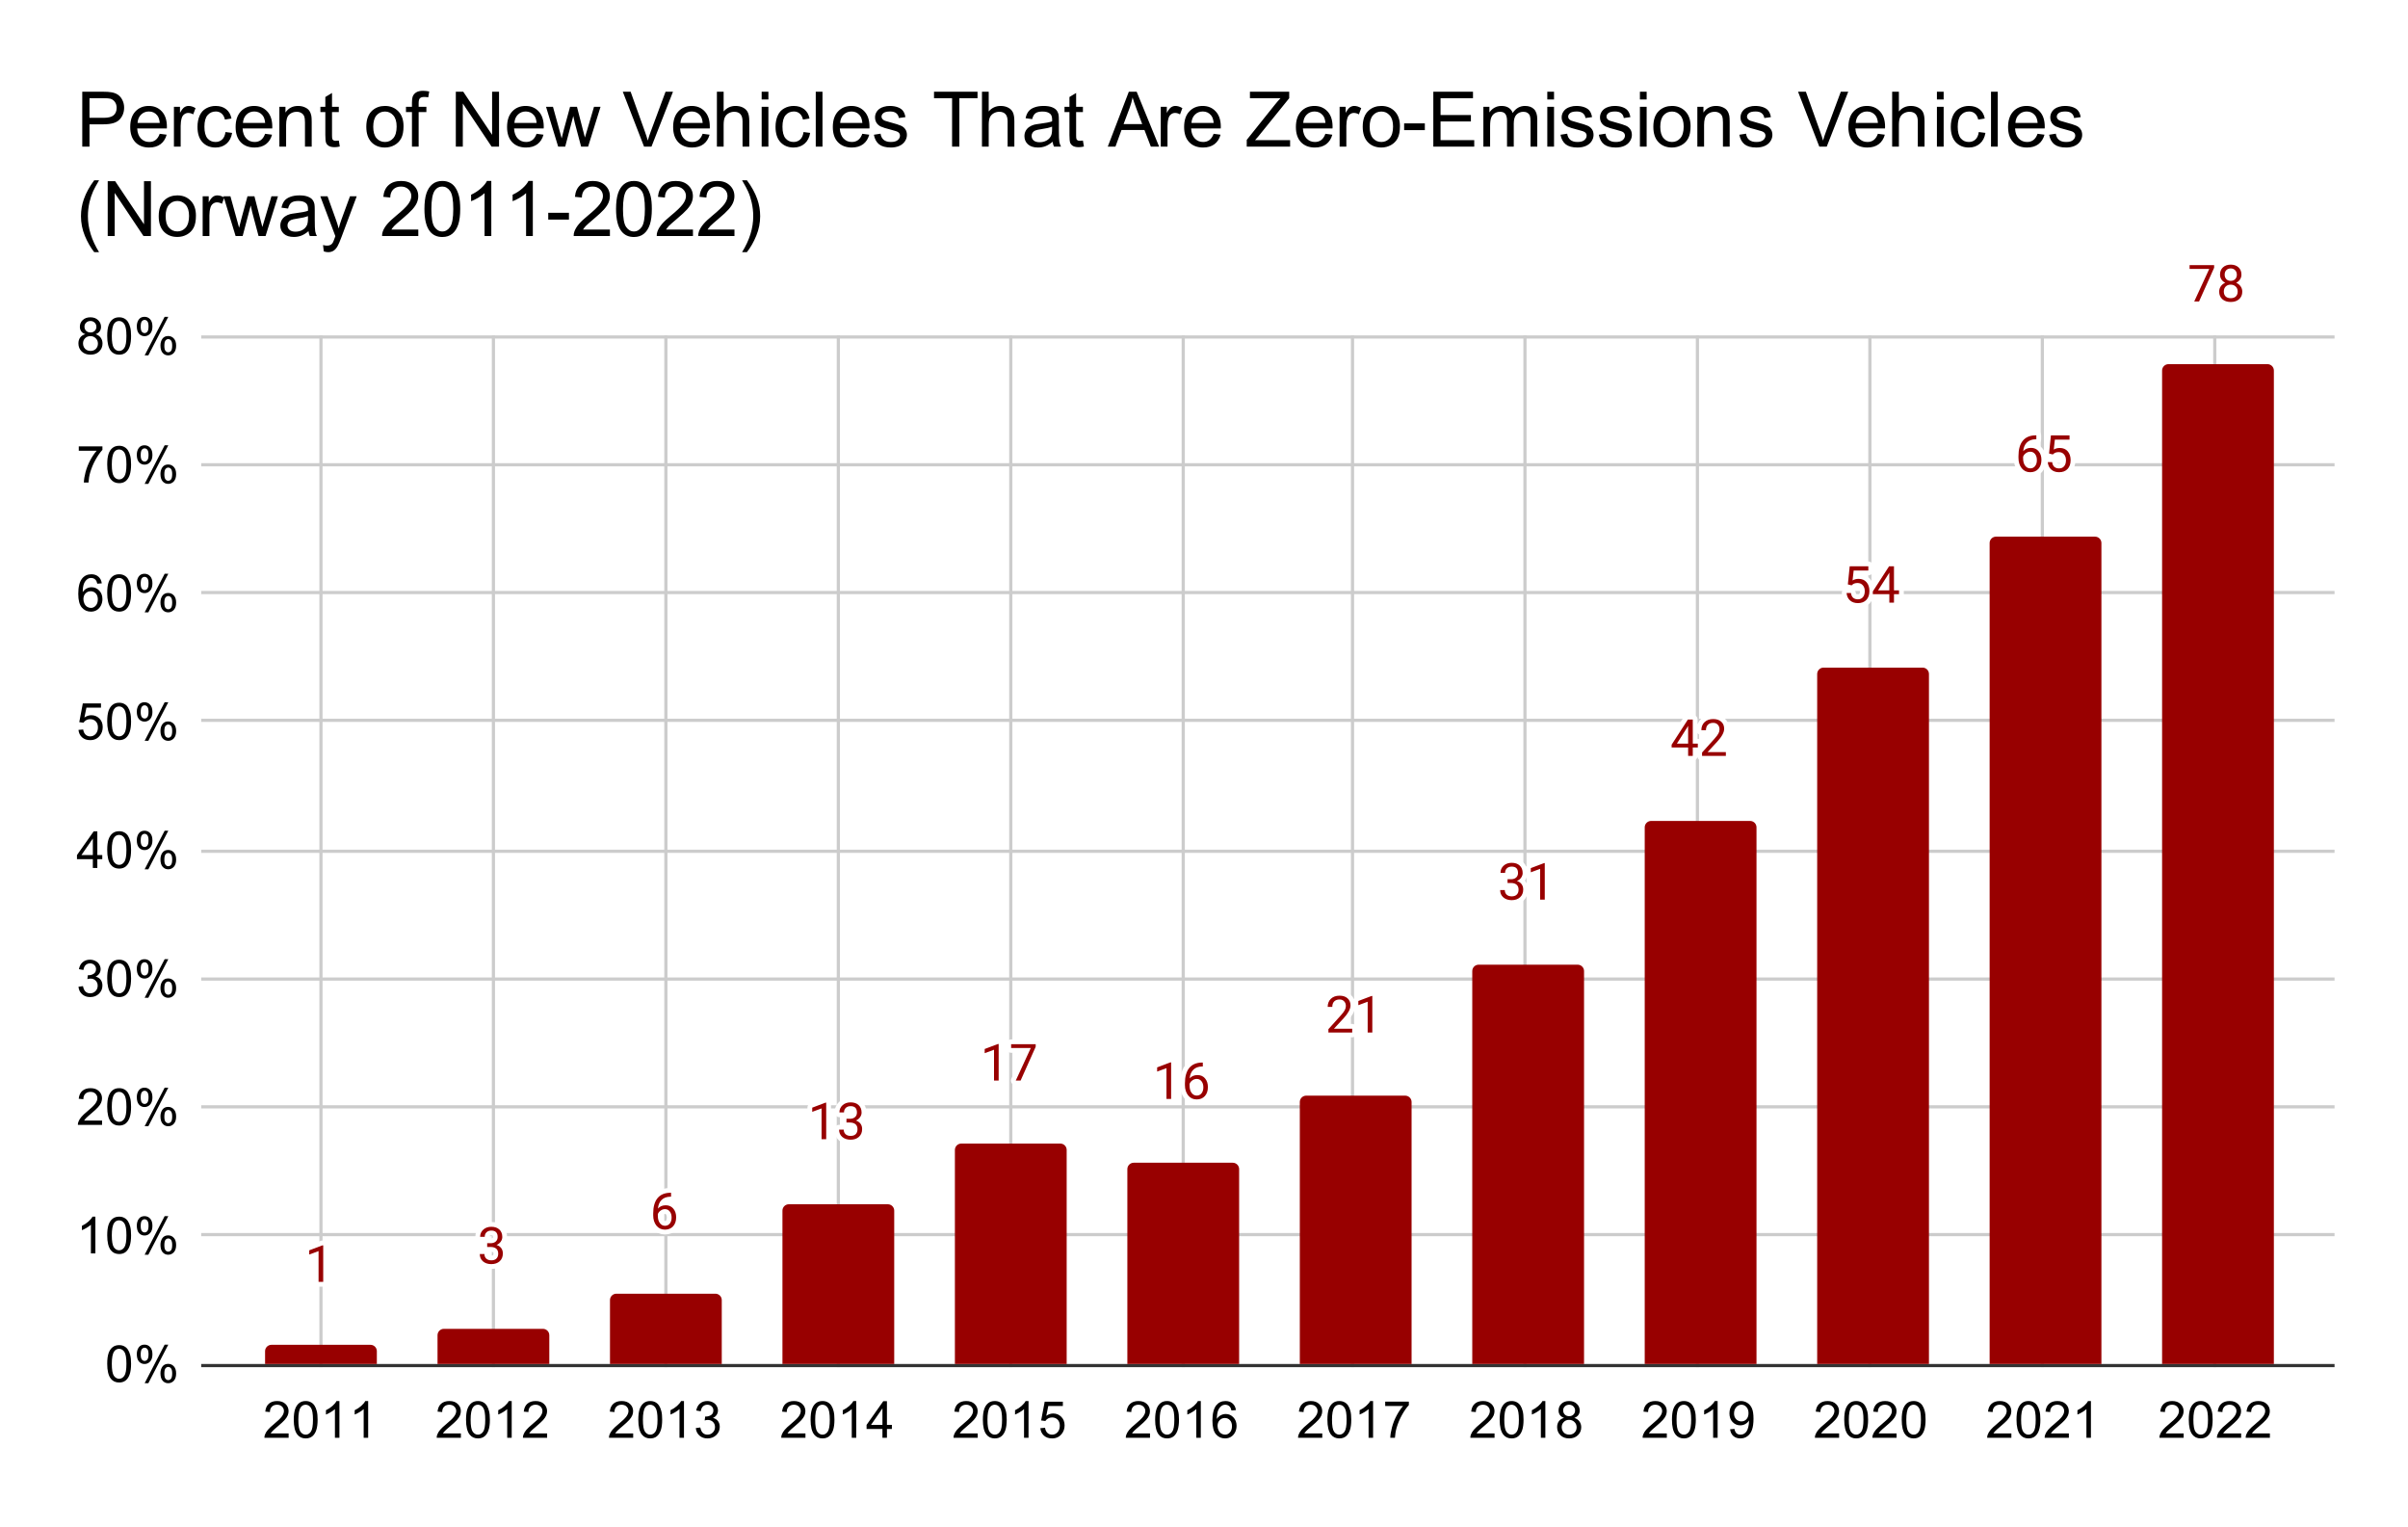 <svg xmlns:xlink="http://www.w3.org/1999/xlink" xmlns="http://www.w3.org/2000/svg" viewBox="0 0 754 478" fill="none" stroke="none" stroke-linecap="square" stroke-miterlimit="10" width="754" height="478"><path fill="#fff" d="M0 0H754V478H0V0z" fill-rule="nonzero"/><path stroke="#ccc" stroke-width="1" stroke-linecap="butt" d="M100.5 105.5v322" fill-rule="nonzero"/><path stroke="#ccc" stroke-width="1" stroke-linecap="butt" d="M154.5 105.5v322" fill-rule="nonzero"/><path stroke="#ccc" stroke-width="1" stroke-linecap="butt" d="M208.5 105.5v322" fill-rule="nonzero"/><path stroke="#ccc" stroke-width="1" stroke-linecap="butt" d="M262.5 105.5v322" fill-rule="nonzero"/><path stroke="#ccc" stroke-width="1" stroke-linecap="butt" d="M316.5 105.5v322" fill-rule="nonzero"/><path stroke="#ccc" stroke-width="1" stroke-linecap="butt" d="M370.5 105.5v322" fill-rule="nonzero"/><path stroke="#ccc" stroke-width="1" stroke-linecap="butt" d="M423.5 105.5v322" fill-rule="nonzero"/><path stroke="#ccc" stroke-width="1" stroke-linecap="butt" d="M477.5 105.5v322" fill-rule="nonzero"/><path stroke="#ccc" stroke-width="1" stroke-linecap="butt" d="M531.5 105.5v322" fill-rule="nonzero"/><path stroke="#ccc" stroke-width="1" stroke-linecap="butt" d="M585.5 105.5v322" fill-rule="nonzero"/><path stroke="#ccc" stroke-width="1" stroke-linecap="butt" d="M639.5 105.5v322" fill-rule="nonzero"/><path stroke="#ccc" stroke-width="1" stroke-linecap="butt" d="M693.5 105.5v322" fill-rule="nonzero"/><path stroke="#333" stroke-width="1" stroke-linecap="butt" d="M63.5 427.5h667" fill-rule="nonzero"/><path stroke="#ccc" stroke-width="1" stroke-linecap="butt" d="M63.5 386.5h667" fill-rule="nonzero"/><path stroke="#ccc" stroke-width="1" stroke-linecap="butt" d="M63.5 346.5h667" fill-rule="nonzero"/><path stroke="#ccc" stroke-width="1" stroke-linecap="butt" d="M63.5 306.5h667" fill-rule="nonzero"/><path stroke="#ccc" stroke-width="1" stroke-linecap="butt" d="M63.5 266.5h667" fill-rule="nonzero"/><path stroke="#ccc" stroke-width="1" stroke-linecap="butt" d="M63.5 225.5h667" fill-rule="nonzero"/><path stroke="#ccc" stroke-width="1" stroke-linecap="butt" d="M63.5 185.5h667" fill-rule="nonzero"/><path stroke="#ccc" stroke-width="1" stroke-linecap="butt" d="M63.5 145.5h667" fill-rule="nonzero"/><path stroke="#ccc" stroke-width="1" stroke-linecap="butt" d="M63.5 105.5h667" fill-rule="nonzero"/><clipPath id="id_0"><path d="M63.9 105.333H730.1V427.1H63.9V105.333z" clip-rule="nonzero"/></clipPath><path stroke="#000" stroke-width="2" stroke-linecap="butt" stroke-opacity="0" clip-path="url(#id_0)" d="M712 427H677V116c0-1.105.895-2 2-2h31C711.105 114 712 114.895 712 116z" fill-rule="nonzero"/><path fill="#980000" clip-path="url(#id_0)" d="M712 427H677V116c0-1.105.895-2 2-2h31C711.105 114 712 114.895 712 116z" fill-rule="nonzero"/><path stroke="#000" stroke-width="2" stroke-linecap="butt" stroke-opacity="0" clip-path="url(#id_0)" d="M658 427H623V170c0-1.105.895-2 2-2h31C657.105 168 658 168.895 658 170z" fill-rule="nonzero"/><path fill="#980000" clip-path="url(#id_0)" d="M658 427H623V170c0-1.105.895-2 2-2h31C657.105 168 658 168.895 658 170z" fill-rule="nonzero"/><path stroke="#000" stroke-width="2" stroke-linecap="butt" stroke-opacity="0" clip-path="url(#id_0)" d="M604 427H569V211c0-1.105.895-2 2-2h31C603.105 209 604 209.895 604 211z" fill-rule="nonzero"/><path fill="#980000" clip-path="url(#id_0)" d="M604 427H569V211c0-1.105.895-2 2-2h31C603.105 209 604 209.895 604 211z" fill-rule="nonzero"/><path stroke="#000" stroke-width="2" stroke-linecap="butt" stroke-opacity="0" clip-path="url(#id_0)" d="M550 427H515V259c0-1.105.895-2 2-2h31C549.105 257 550 257.895 550 259z" fill-rule="nonzero"/><path fill="#980000" clip-path="url(#id_0)" d="M550 427H515V259c0-1.105.895-2 2-2h31C549.105 257 550 257.895 550 259z" fill-rule="nonzero"/><path stroke="#000" stroke-width="2" stroke-linecap="butt" stroke-opacity="0" clip-path="url(#id_0)" d="M496 427H461V304c0-1.105.895-2 2-2h31c1.105.0 2 .895 2 2z" fill-rule="nonzero"/><path fill="#980000" clip-path="url(#id_0)" d="M496 427H461V304c0-1.105.895-2 2-2h31c1.105.0 2 .895 2 2z" fill-rule="nonzero"/><path stroke="#000" stroke-width="2" stroke-linecap="butt" stroke-opacity="0" clip-path="url(#id_0)" d="M442 427H407V345c0-1.105.895-2 2-2h31c1.105.0 2 .895 2 2z" fill-rule="nonzero"/><path fill="#980000" clip-path="url(#id_0)" d="M442 427H407V345c0-1.105.895-2 2-2h31c1.105.0 2 .895 2 2z" fill-rule="nonzero"/><path stroke="#000" stroke-width="2" stroke-linecap="butt" stroke-opacity="0" clip-path="url(#id_0)" d="M388 427H353V366c0-1.105.895-2 2-2h31c1.105.0 2 .895 2 2z" fill-rule="nonzero"/><path fill="#980000" clip-path="url(#id_0)" d="M388 427H353V366c0-1.105.895-2 2-2h31c1.105.0 2 .895 2 2z" fill-rule="nonzero"/><path stroke="#000" stroke-width="2" stroke-linecap="butt" stroke-opacity="0" clip-path="url(#id_0)" d="M334 427H299V360c0-1.105.895-2 2-2h31c1.105.0 2 .895 2 2z" fill-rule="nonzero"/><path fill="#980000" clip-path="url(#id_0)" d="M334 427H299V360c0-1.105.895-2 2-2h31c1.105.0 2 .895 2 2z" fill-rule="nonzero"/><path stroke="#000" stroke-width="2" stroke-linecap="butt" stroke-opacity="0" clip-path="url(#id_0)" d="M280 427H245V379c0-1.105.895-2 2-2h31c1.105.0 2 .895 2 2z" fill-rule="nonzero"/><path fill="#980000" clip-path="url(#id_0)" d="M280 427H245V379c0-1.105.895-2 2-2h31c1.105.0 2 .895 2 2z" fill-rule="nonzero"/><path stroke="#000" stroke-width="2" stroke-linecap="butt" stroke-opacity="0" clip-path="url(#id_0)" d="M226 427H191V407c0-1.105.895-2 2-2h31c1.105.0 2 .895 2 2z" fill-rule="nonzero"/><path fill="#980000" clip-path="url(#id_0)" d="M226 427H191V407c0-1.105.895-2 2-2h31c1.105.0 2 .895 2 2z" fill-rule="nonzero"/><path stroke="#000" stroke-width="2" stroke-linecap="butt" stroke-opacity="0" clip-path="url(#id_0)" d="M172 427H137v-9c0-1.105.895-2 2-2h31c1.105.0 2 .895 2 2z" fill-rule="nonzero"/><path fill="#980000" clip-path="url(#id_0)" d="M172 427H137v-9c0-1.105.895-2 2-2h31c1.105.0 2 .895 2 2z" fill-rule="nonzero"/><path stroke="#000" stroke-width="2" stroke-linecap="butt" stroke-opacity="0" clip-path="url(#id_0)" d="M118 427H83v-4c0-1.105.895-2 2-2h31c1.105.0 2 .895 2 2z" fill-rule="nonzero"/><path fill="#980000" clip-path="url(#id_0)" d="M118 427H83v-4c0-1.105.895-2 2-2h31c1.105.0 2 .895 2 2z" fill-rule="nonzero"/><path stroke="#fff" stroke-width="3" stroke-linejoin="round" stroke-linecap="round" d="M693.297 83.815 688.578 94.378H687.062L691.766 84.19H685.609v-1.188h7.688v.812zM701.844 85.972q0 .844-.453 1.516Q700.953 88.143 700.188 88.518 701.078 88.909 701.594 89.643 702.109 90.378 702.109 91.3q0 1.484-1 2.359Q700.125 94.534 698.5 94.534 696.859 94.534 695.859 93.659 694.875 92.768 694.875 91.3q0-.922.5-1.656.516-.75 1.406-1.125Q696.016 88.143 695.578 87.487 695.141 86.815 695.141 85.972q0-1.438.922-2.281t2.438-.844q1.5.0 2.422.844Q701.844 84.534 701.844 85.972zM700.672 91.268Q700.672 90.315 700.062 89.722 699.453 89.112 698.469 89.112q-.969.0-1.562.594Q696.328 90.3 696.328 91.268t.562 1.531Q697.469 93.347 698.5 93.347 699.516 93.347 700.094 92.8 700.672 92.237 700.672 91.268zM698.5 84.034Q697.641 84.034 697.109 84.565 696.594 85.081 696.594 85.987q0 .875.516 1.406.516.531 1.375.531.875.0 1.391-.531.531-.531.531-1.391.0-.875-.547-1.422Q699.328 84.034 698.5 84.034z" fill-rule="nonzero"/><path fill="#980000" d="M693.297 83.815 688.578 94.378H687.062L691.766 84.19H685.609v-1.188h7.688v.812zM701.844 85.972q0 .844-.453 1.516Q700.953 88.143 700.188 88.518 701.078 88.909 701.594 89.643 702.109 90.378 702.109 91.3q0 1.484-1 2.359Q700.125 94.534 698.5 94.534 696.859 94.534 695.859 93.659 694.875 92.768 694.875 91.3q0-.922.5-1.656.516-.75 1.406-1.125Q696.016 88.143 695.578 87.487 695.141 86.815 695.141 85.972q0-1.438.922-2.281t2.438-.844q1.5.0 2.422.844Q701.844 84.534 701.844 85.972zM700.672 91.268Q700.672 90.315 700.062 89.722 699.453 89.112 698.469 89.112q-.969.0-1.562.594Q696.328 90.3 696.328 91.268t.562 1.531Q697.469 93.347 698.5 93.347 699.516 93.347 700.094 92.8 700.672 92.237 700.672 91.268zM698.5 84.034Q697.641 84.034 697.109 84.565 696.594 85.081 696.594 85.987q0 .875.516 1.406.516.531 1.375.531.875.0 1.391-.531.531-.531.531-1.391.0-.875-.547-1.422Q699.328 84.034 698.5 84.034z" fill-rule="nonzero"/><path stroke="#fff" stroke-width="3" stroke-linejoin="round" stroke-linecap="round" d="M637.625 136.285V137.519H637.359q-1.688.031-2.688 1T633.516 141.238Q634.406 140.207 635.969 140.207 637.453 140.207 638.328 141.254 639.219 142.301 639.219 143.957 639.219 145.722 638.266 146.785 637.312 147.832 635.703 147.832 634.062 147.832 633.047 146.582 632.031 145.316 632.031 143.347v-.562Q632.031 139.644 633.375 137.988T637.359 136.285H637.625zm-1.906 5.125Q634.984 141.41 634.359 141.863q-.625.438-.875 1.109v.531q0 1.406.625 2.266Q634.75 146.629 635.703 146.629 636.672 146.629 637.234 145.91t.562-1.875Q637.797 142.863 637.219 142.144 636.656 141.41 635.719 141.41zM641.609 141.972 642.188 136.301H648.016V137.629H643.422L643.078 140.738Q643.906 140.238 644.969 140.238q1.562.0 2.469 1.031Q648.359 142.301 648.359 144.051T647.406 146.816Q646.453 147.832 644.75 147.832 643.25 147.832 642.297 147.004 641.344 146.16 641.203 144.676h1.375Q642.703 145.66 643.266 146.16 643.828 146.644 644.75 146.644 645.766 146.644 646.328 145.957 646.906 145.269 646.906 144.066 646.906 142.926 646.281 142.238 645.672 141.535 644.641 141.535 643.688 141.535 643.156 141.957L642.766 142.269 641.609 141.972z" fill-rule="nonzero"/><path fill="#980000" d="M637.625 136.285V137.519H637.359q-1.688.031-2.688 1T633.516 141.238Q634.406 140.207 635.969 140.207 637.453 140.207 638.328 141.254 639.219 142.301 639.219 143.957 639.219 145.722 638.266 146.785 637.312 147.832 635.703 147.832 634.062 147.832 633.047 146.582 632.031 145.316 632.031 143.347v-.562Q632.031 139.644 633.375 137.988T637.359 136.285H637.625zm-1.906 5.125Q634.984 141.41 634.359 141.863q-.625.438-.875 1.109v.531q0 1.406.625 2.266Q634.75 146.629 635.703 146.629 636.672 146.629 637.234 145.91t.562-1.875Q637.797 142.863 637.219 142.144 636.656 141.41 635.719 141.41zM641.609 141.972 642.188 136.301H648.016V137.629H643.422L643.078 140.738Q643.906 140.238 644.969 140.238q1.562.0 2.469 1.031Q648.359 142.301 648.359 144.051T647.406 146.816Q646.453 147.832 644.75 147.832 643.25 147.832 642.297 147.004 641.344 146.16 641.203 144.676h1.375Q642.703 145.66 643.266 146.16 643.828 146.644 644.75 146.644 645.766 146.644 646.328 145.957 646.906 145.269 646.906 144.066 646.906 142.926 646.281 142.238 645.672 141.535 644.641 141.535 643.688 141.535 643.156 141.957L642.766 142.269 641.609 141.972z" fill-rule="nonzero"/><path stroke="#fff" stroke-width="3" stroke-linejoin="round" stroke-linecap="round" d="M578.609 182.949 579.188 177.277H585.016V178.605H580.422L580.078 181.714Q580.906 181.214 581.969 181.214q1.562.0 2.469 1.031Q585.359 183.277 585.359 185.027T584.406 187.792Q583.453 188.808 581.75 188.808 580.25 188.808 579.297 187.98 578.344 187.136 578.203 185.652h1.375Q579.703 186.636 580.266 187.136 580.828 187.62 581.75 187.62 582.766 187.62 583.328 186.933 583.906 186.245 583.906 185.042 583.906 183.902 583.281 183.214 582.672 182.511 581.641 182.511 580.688 182.511 580.156 182.933L579.766 183.245 578.609 182.949zm14.438 1.875H594.625v1.188H593.047V188.652H591.594V186.011H586.422V185.152L591.516 177.277H593.047V184.824zM588.062 184.824h3.531V179.245L591.422 179.558 588.062 184.824z" fill-rule="nonzero"/><path fill="#980000" d="M578.609 182.949 579.188 177.277H585.016V178.605H580.422L580.078 181.714Q580.906 181.214 581.969 181.214q1.562.0 2.469 1.031Q585.359 183.277 585.359 185.027T584.406 187.792Q583.453 188.808 581.75 188.808 580.25 188.808 579.297 187.98 578.344 187.136 578.203 185.652h1.375Q579.703 186.636 580.266 187.136 580.828 187.62 581.75 187.62 582.766 187.62 583.328 186.933 583.906 186.245 583.906 185.042 583.906 183.902 583.281 183.214 582.672 182.511 581.641 182.511 580.688 182.511 580.156 182.933L579.766 183.245 578.609 182.949zm14.438 1.875H594.625v1.188H593.047V188.652H591.594V186.011H586.422V185.152L591.516 177.277H593.047V184.824zM588.062 184.824h3.531V179.245L591.422 179.558 588.062 184.824z" fill-rule="nonzero"/><path stroke="#fff" stroke-width="3" stroke-linejoin="round" stroke-linecap="round" d="M530.047 232.805H531.625v1.188H530.047V236.633H528.594V233.992H523.422V233.133L528.516 225.258H530.047V232.805zM525.062 232.805h3.531V227.227L528.422 227.539 525.062 232.805zM540.406 236.633H532.953V235.586l3.938-4.375Q537.766 230.227 538.094 229.602T538.422 228.321Q538.422 227.43 537.875 226.867 537.344 226.289 536.453 226.289 535.375 226.289 534.766 226.899 534.172 227.508 534.172 228.602h-1.438q0-1.562 1-2.531Q534.75 225.102 536.453 225.102 538.031 225.102 538.953 225.93 539.875 226.758 539.875 228.149 539.875 229.821 537.734 232.149L534.688 235.446h5.719v1.188z" fill-rule="nonzero"/><path fill="#980000" d="M530.047 232.805H531.625v1.188H530.047V236.633H528.594V233.992H523.422V233.133L528.516 225.258H530.047V232.805zM525.062 232.805h3.531V227.227L528.422 227.539 525.062 232.805zM540.406 236.633H532.953V235.586l3.938-4.375Q537.766 230.227 538.094 229.602T538.422 228.321Q538.422 227.43 537.875 226.867 537.344 226.289 536.453 226.289 535.375 226.289 534.766 226.899 534.172 227.508 534.172 228.602h-1.438q0-1.562 1-2.531Q534.75 225.102 536.453 225.102 538.031 225.102 538.953 225.93 539.875 226.758 539.875 228.149 539.875 229.821 537.734 232.149L534.688 235.446h5.719v1.188z" fill-rule="nonzero"/><path stroke="#fff" stroke-width="3" stroke-linejoin="round" stroke-linecap="round" d="M472.047 275.25H473.141Q474.156 275.234 474.734 274.719 475.328 274.187 475.328 273.297q0-2-1.984-2-.938.0-1.5.531T471.281 273.25h-1.438Q469.844 271.89 470.828 271 471.812 270.109 473.344 270.109 474.953 270.109 475.859 270.969 476.781 271.812 476.781 273.328 476.781 274.062 476.297 274.765 475.812 275.453 474.984 275.797 475.922 276.094 476.438 276.781T476.953 278.469q0 1.531-1 2.438Q474.953 281.797 473.344 281.797 471.75 281.797 470.734 280.937q-1-.875-1-2.297H471.188Q471.188 279.531 471.766 280.078 472.359 280.609 473.344 280.609 474.391 280.609 474.938 280.062 475.5 279.515 475.5 278.5q0-1-.609-1.531Q474.281 276.437 473.141 276.422H472.047V275.25zM483.703 281.64H482.25V272L479.328 273.078v-1.312L483.469 270.203H483.703v11.438z" fill-rule="nonzero"/><path fill="#980000" d="M472.047 275.25H473.141Q474.156 275.234 474.734 274.719 475.328 274.187 475.328 273.297q0-2-1.984-2-.938.0-1.5.531T471.281 273.25h-1.438Q469.844 271.89 470.828 271 471.812 270.109 473.344 270.109 474.953 270.109 475.859 270.969 476.781 271.812 476.781 273.328 476.781 274.062 476.297 274.765 475.812 275.453 474.984 275.797 475.922 276.094 476.438 276.781T476.953 278.469q0 1.531-1 2.438Q474.953 281.797 473.344 281.797 471.75 281.797 470.734 280.937q-1-.875-1-2.297H471.188Q471.188 279.531 471.766 280.078 472.359 280.609 473.344 280.609 474.391 280.609 474.938 280.062 475.5 279.515 475.5 278.5q0-1-.609-1.531Q474.281 276.437 473.141 276.422H472.047V275.25zM483.703 281.64H482.25V272L479.328 273.078v-1.312L483.469 270.203H483.703v11.438z" fill-rule="nonzero"/><path stroke="#fff" stroke-width="3" stroke-linejoin="round" stroke-linecap="round" d="M423.406 323.236H415.953V322.189l3.938-4.375Q420.766 316.83 421.094 316.205T421.422 314.923Q421.422 314.033 420.875 313.47 420.344 312.892 419.453 312.892 418.375 312.892 417.766 313.501 417.172 314.111 417.172 315.205h-1.438q0-1.562 1-2.531Q417.75 311.705 419.453 311.705q1.578.0 2.5.828Q422.875 313.361 422.875 314.751 422.875 316.423 420.734 318.751L417.688 322.048h5.719v1.188zM429.703 323.236H428.25V313.595L425.328 314.673v-1.312L429.469 311.798H429.703v11.438z" fill-rule="nonzero"/><path fill="#980000" d="M423.406 323.236H415.953V322.189l3.938-4.375Q420.766 316.83 421.094 316.205T421.422 314.923Q421.422 314.033 420.875 313.47 420.344 312.892 419.453 312.892 418.375 312.892 417.766 313.501 417.172 314.111 417.172 315.205h-1.438q0-1.562 1-2.531Q417.75 311.705 419.453 311.705q1.578.0 2.5.828Q422.875 313.361 422.875 314.751 422.875 316.423 420.734 318.751L417.688 322.048h5.719v1.188zM429.703 323.236H428.25V313.595L425.328 314.673v-1.312L429.469 311.798H429.703v11.438z" fill-rule="nonzero"/><path stroke="#fff" stroke-width="3" stroke-linejoin="round" stroke-linecap="round" d="M366.703 344.025H365.25V334.385L362.328 335.463v-1.312L366.469 332.588H366.703v11.438zM376.625 332.635V333.869H376.359q-1.688.031-2.688 1T372.516 337.588Q373.406 336.557 374.969 336.557 376.453 336.557 377.328 337.603 378.219 338.65 378.219 340.307 378.219 342.072 377.266 343.135 376.312 344.182 374.703 344.182 373.062 344.182 372.047 342.932 371.031 341.666 371.031 339.697v-.562Q371.031 335.994 372.375 334.338T376.359 332.635H376.625zm-1.906 5.125Q373.984 337.76 373.359 338.213q-.625.438-.875 1.109V339.853Q372.484 341.26 373.109 342.119 373.75 342.978 374.703 342.978 375.672 342.978 376.234 342.26q.562-.719.562-1.875Q376.797 339.213 376.219 338.494 375.656 337.76 374.719 337.76z" fill-rule="nonzero"/><path fill="#980000" d="M366.703 344.025H365.25V334.385L362.328 335.463v-1.312L366.469 332.588H366.703v11.438zM376.625 332.635V333.869H376.359q-1.688.031-2.688 1T372.516 337.588Q373.406 336.557 374.969 336.557 376.453 336.557 377.328 337.603 378.219 338.65 378.219 340.307 378.219 342.072 377.266 343.135 376.312 344.182 374.703 344.182 373.062 344.182 372.047 342.932 371.031 341.666 371.031 339.697v-.562Q371.031 335.994 372.375 334.338T376.359 332.635H376.625zm-1.906 5.125Q373.984 337.76 373.359 338.213q-.625.438-.875 1.109V339.853Q372.484 341.26 373.109 342.119 373.75 342.978 374.703 342.978 375.672 342.978 376.234 342.26q.562-.719.562-1.875Q376.797 339.213 376.219 338.494 375.656 337.76 374.719 337.76z" fill-rule="nonzero"/><path stroke="#fff" stroke-width="3" stroke-linejoin="round" stroke-linecap="round" d="M312.703 338.267H311.25V328.627L308.328 329.705v-1.312L312.469 326.83H312.703v11.438zm11.594-10.562L319.578 338.267H318.062L322.766 328.08H316.609v-1.188h7.688v.812z" fill-rule="nonzero"/><path fill="#980000" d="M312.703 338.267H311.25V328.627L308.328 329.705v-1.312L312.469 326.83H312.703v11.438zm11.594-10.562L319.578 338.267H318.062L322.766 328.08H316.609v-1.188h7.688v.812z" fill-rule="nonzero"/><path stroke="#fff" stroke-width="3" stroke-linejoin="round" stroke-linecap="round" d="M258.703 356.632H257.25V346.992L254.328 348.07v-1.312L258.469 345.195H258.703v11.438zM265.047 350.242H266.141Q267.156 350.226 267.734 349.71 268.328 349.179 268.328 348.288q0-2-1.984-2-.938.0-1.5.531T264.281 348.242h-1.438Q262.844 346.882 263.828 345.992 264.812 345.101 266.344 345.101 267.953 345.101 268.859 345.96 269.781 346.804 269.781 348.32 269.781 349.054 269.297 349.757 268.812 350.445 267.984 350.788 268.922 351.085 269.438 351.773T269.953 353.46q0 1.531-1 2.438Q267.953 356.788 266.344 356.788 264.75 356.788 263.734 355.929q-1-.875-1-2.297H264.188Q264.188 354.523 264.766 355.07 265.359 355.601 266.344 355.601 267.391 355.601 267.938 355.054 268.5 354.507 268.5 353.492q0-1-.609-1.531Q267.281 351.429 266.141 351.413H265.047V350.242z" fill-rule="nonzero"/><path fill="#980000" d="M258.703 356.632H257.25V346.992L254.328 348.07v-1.312L258.469 345.195H258.703v11.438zM265.047 350.242H266.141Q267.156 350.226 267.734 349.71 268.328 349.179 268.328 348.288q0-2-1.984-2-.938.0-1.5.531T264.281 348.242h-1.438Q262.844 346.882 263.828 345.992 264.812 345.101 266.344 345.101 267.953 345.101 268.859 345.96 269.781 346.804 269.781 348.32 269.781 349.054 269.297 349.757 268.812 350.445 267.984 350.788 268.922 351.085 269.438 351.773T269.953 353.46q0 1.531-1 2.438Q267.953 356.788 266.344 356.788 264.75 356.788 263.734 355.929q-1-.875-1-2.297H264.188Q264.188 354.523 264.766 355.07 265.359 355.601 266.344 355.601 267.391 355.601 267.938 355.054 268.5 354.507 268.5 353.492q0-1-.609-1.531Q267.281 351.429 266.141 351.413H265.047V350.242z" fill-rule="nonzero"/><path stroke="#fff" stroke-width="3" stroke-linejoin="round" stroke-linecap="round" d="M210.125 373.399V374.634H209.859q-1.688.031-2.688 1T206.016 378.352Q206.906 377.321 208.469 377.321 209.953 377.321 210.828 378.368 211.719 379.415 211.719 381.071 211.719 382.837 210.766 383.899 209.812 384.946 208.203 384.946 206.562 384.946 205.547 383.696 204.531 382.43 204.531 380.462v-.562Q204.531 376.759 205.875 375.102T209.859 373.399H210.125zm-1.906 5.125Q207.484 378.524 206.859 378.977q-.625.438-.875 1.109v.531q0 1.406.625 2.266Q207.25 383.743 208.203 383.743 209.172 383.743 209.734 383.024t.562-1.875Q210.297 379.977 209.719 379.259 209.156 378.524 208.219 378.524z" fill-rule="nonzero"/><path fill="#980000" d="M210.125 373.399V374.634H209.859q-1.688.031-2.688 1T206.016 378.352Q206.906 377.321 208.469 377.321 209.953 377.321 210.828 378.368 211.719 379.415 211.719 381.071 211.719 382.837 210.766 383.899 209.812 384.946 208.203 384.946 206.562 384.946 205.547 383.696 204.531 382.43 204.531 380.462v-.562Q204.531 376.759 205.875 375.102T209.859 373.399H210.125zm-1.906 5.125Q207.484 378.524 206.859 378.977q-.625.438-.875 1.109v.531q0 1.406.625 2.266Q207.25 383.743 208.203 383.743 209.172 383.743 209.734 383.024t.562-1.875Q210.297 379.977 209.719 379.259 209.156 378.524 208.219 378.524z" fill-rule="nonzero"/><path stroke="#fff" stroke-width="3" stroke-linejoin="round" stroke-linecap="round" d="M152.547 389.194H153.641Q154.656 389.178 155.234 388.663 155.828 388.132 155.828 387.241q0-2-1.984-2-.938.0-1.5.531T151.781 387.194h-1.438Q150.344 385.835 151.328 384.944 152.312 384.053 153.844 384.053 155.453 384.053 156.359 384.913 157.281 385.757 157.281 387.272 157.281 388.007 156.797 388.71 156.312 389.397 155.484 389.741 156.422 390.038 156.938 390.725T157.453 392.413q0 1.531-1 2.438Q155.453 395.741 153.844 395.741 152.25 395.741 151.234 394.882q-1-.875-1-2.297H151.688Q151.688 393.475 152.266 394.022 152.859 394.553 153.844 394.553 154.891 394.553 155.438 394.007 156 393.46 156 392.444q0-1-.609-1.531Q154.781 390.382 153.641 390.366H152.547V389.194z" fill-rule="nonzero"/><path fill="#980000" d="M152.547 389.194H153.641Q154.656 389.178 155.234 388.663 155.828 388.132 155.828 387.241q0-2-1.984-2-.938.0-1.5.531T151.781 387.194h-1.438Q150.344 385.835 151.328 384.944 152.312 384.053 153.844 384.053 155.453 384.053 156.359 384.913 157.281 385.757 157.281 387.272 157.281 388.007 156.797 388.71 156.312 389.397 155.484 389.741 156.422 390.038 156.938 390.725T157.453 392.413q0 1.531-1 2.438Q155.453 395.741 153.844 395.741 152.25 395.741 151.234 394.882q-1-.875-1-2.297H151.688Q151.688 393.475 152.266 394.022 152.859 394.553 153.844 394.553 154.891 394.553 155.438 394.007 156 393.46 156 392.444q0-1-.609-1.531Q154.781 390.382 153.641 390.366H152.547V389.194z" fill-rule="nonzero"/><path stroke="#fff" stroke-width="3" stroke-linejoin="round" stroke-linecap="round" d="M101.203 401.297H99.75V391.656L96.828 392.735v-1.312l4.141-1.562h.234v11.438z" fill-rule="nonzero"/><path fill="#980000" d="M101.203 401.297H99.75V391.656L96.828 392.735v-1.312l4.141-1.562h.234v11.438z" fill-rule="nonzero"/><path fill="#000" d="M33.572 426.944Q33.572 424.913 33.978 423.678 34.4 422.444 35.228 421.772 36.056 421.1 37.306 421.1q.922.0 1.609.375Q39.619 421.834 40.072 422.538 40.525 423.241 40.775 424.241 41.041 425.241 41.041 426.944 41.041 428.959 40.619 430.209 40.212 431.444 39.384 432.131 38.556 432.803 37.306 432.803 35.65 432.803 34.697 431.6 33.572 430.178 33.572 426.944zm1.438.0Q35.009 429.772 35.666 430.709 36.337 431.631 37.306 431.631t1.625-.938.656-3.75q0-2.828-.656-3.75-.656-.938-1.641-.938-.969.0-1.547.828Q35.009 424.131 35.009 426.944zM42.837 423.897Q42.837 422.663 43.447 421.803 44.072 420.944 45.244 420.944 46.322 420.944 47.025 421.725 47.728 422.491 47.728 423.975q0 1.453-.719 2.25Q46.306 427.006 45.259 427.006 44.212 427.006 43.525 426.241q-.688-.781-.688-2.344zM45.275 421.913Q44.759 421.913 44.4 422.366 44.056 422.819 44.056 424.038 44.056 425.131 44.4 425.584 44.759 426.038 45.275 426.038q.531.0.875-.453Q46.509 425.131 46.509 423.928 46.509 422.819 46.15 422.366 45.806 421.913 45.275 421.913zM45.291 433.022l6.266-12.078h1.141l-6.25 12.078h-1.156zM50.244 429.913Q50.244 428.678 50.853 427.819 51.478 426.959 52.65 426.959q1.078.0 1.781.781Q55.15 428.506 55.15 429.991q0 1.453-.719 2.25-.719.781-1.766.781-1.047.0-1.734-.781T50.244 429.913zM52.697 427.928Q52.166 427.928 51.806 428.381 51.462 428.834 51.462 430.053 51.462 431.147 51.806 431.6 52.166 432.053 52.681 432.053 53.228 432.053 53.572 431.6 53.916 431.147 53.916 429.944 53.916 428.834 53.556 428.381 53.212 427.928 52.697 427.928z" fill-rule="nonzero"/><path fill="#000" d="M29.869 392.379H28.462v-8.969Q27.947 383.895 27.119 384.379 26.306 384.864 25.65 385.114V383.754q1.172-.562 2.047-1.344Q28.587 381.614 28.962 380.879h.906v11.5zm3.703-5.656q0-2.031.406-3.266Q34.4 382.223 35.228 381.551 36.056 380.879 37.306 380.879q.922.0 1.609.375Q39.619 381.614 40.072 382.317 40.525 383.02 40.775 384.02 41.041 385.02 41.041 386.723 41.041 388.739 40.619 389.989 40.212 391.223 39.384 391.91 38.556 392.582 37.306 392.582 35.65 392.582 34.697 391.379q-1.125-1.422-1.125-4.656zm1.438.0Q35.009 389.551 35.666 390.489 36.337 391.41 37.306 391.41t1.625-.938.656-3.75q0-2.828-.656-3.75-.656-.938-1.641-.938-.969.0-1.547.828Q35.009 383.91 35.009 386.723zM42.837 383.676Q42.837 382.442 43.447 381.582 44.072 380.723 45.244 380.723q1.078.0 1.781.781Q47.728 382.27 47.728 383.754q0 1.453-.719 2.25-.703.781-1.75.781Q44.212 386.785 43.525 386.02 42.837 385.239 42.837 383.676zM45.275 381.692Q44.759 381.692 44.4 382.145 44.056 382.598 44.056 383.817q0 1.094.344 1.547Q44.759 385.817 45.275 385.817q.531.0.875-.453Q46.509 384.91 46.509 383.707 46.509 382.598 46.15 382.145 45.806 381.692 45.275 381.692zM45.291 392.801l6.266-12.078h1.141l-6.25 12.078h-1.156zM50.244 389.692Q50.244 388.457 50.853 387.598 51.478 386.739 52.65 386.739q1.078.0 1.781.781Q55.15 388.285 55.15 389.77q0 1.453-.719 2.25Q53.712 392.801 52.666 392.801 51.619 392.801 50.931 392.02 50.244 391.239 50.244 389.692zM52.697 387.707Q52.166 387.707 51.806 388.16 51.462 388.614 51.462 389.832 51.462 390.926 51.806 391.379 52.166 391.832 52.681 391.832 53.228 391.832 53.572 391.379q.344-.453.344-1.656Q53.916 388.614 53.556 388.16 53.212 387.707 52.697 387.707z" fill-rule="nonzero"/><path fill="#000" d="M31.962 350.799V352.158H24.384Q24.369 351.643 24.556 351.174 24.837 350.408 25.478 349.658T27.322 347.924Q29.181 346.393 29.837 345.502q.656-.906.656-1.703Q30.494 342.971 29.9 342.393 29.306 341.815 28.337 341.815q-1.016.0-1.625.609-.609.609-.609 1.688L24.65 343.971q.156-1.625 1.125-2.469t2.594-.844q1.656.0 2.609.922.969.906.969 2.25.0.688-.281 1.359-.281.656-.938 1.391Q30.072 347.315 28.556 348.596 27.291 349.658 26.931 350.049q-.359.375-.594.75h5.625zM33.572 346.502q0-2.031.406-3.266Q34.4 342.002 35.228 341.33 36.056 340.658 37.306 340.658q.922.0 1.609.375Q39.619 341.393 40.072 342.096 40.525 342.799 40.775 343.799 41.041 344.799 41.041 346.502 41.041 348.518 40.619 349.768 40.212 351.002 39.384 351.69 38.556 352.361 37.306 352.361 35.65 352.361 34.697 351.158q-1.125-1.422-1.125-4.656zm1.438.0Q35.009 349.33 35.666 350.268 36.337 351.19 37.306 351.19t1.625-.938.656-3.75q0-2.828-.656-3.75-.656-.938-1.641-.938-.969.0-1.547.828Q35.009 343.69 35.009 346.502zM42.837 343.455Q42.837 342.221 43.447 341.361 44.072 340.502 45.244 340.502q1.078.0 1.781.781Q47.728 342.049 47.728 343.533q0 1.453-.719 2.25-.703.781-1.75.781Q44.212 346.565 43.525 345.799q-.688-.781-.688-2.344zM45.275 341.471Q44.759 341.471 44.4 341.924 44.056 342.377 44.056 343.596 44.056 344.69 44.4 345.143 44.759 345.596 45.275 345.596q.531.0.875-.453Q46.509 344.69 46.509 343.486 46.509 342.377 46.15 341.924 45.806 341.471 45.275 341.471zM45.291 352.58l6.266-12.078h1.141l-6.25 12.078h-1.156zM50.244 349.471Q50.244 348.236 50.853 347.377 51.478 346.518 52.65 346.518q1.078.0 1.781.781Q55.15 348.065 55.15 349.549q0 1.453-.719 2.25-.719.781-1.766.781-1.047.0-1.734-.781T50.244 349.471zM52.697 347.486Q52.166 347.486 51.806 347.94 51.462 348.393 51.462 349.611q0 1.094.344 1.547Q52.166 351.611 52.681 351.611 53.228 351.611 53.572 351.158q.344-.453.344-1.656Q53.916 348.393 53.556 347.94 53.212 347.486 52.697 347.486z" fill-rule="nonzero"/><path fill="#000" d="M24.572 308.906l1.406-.188Q26.228 309.922 26.806 310.453 27.384 310.969 28.228 310.969q.984.0 1.672-.688T30.587 308.578Q30.587 307.609 29.947 306.984q-.625-.625-1.609-.625-.391.0-.984.156L27.509 305.281Q27.65 305.297 27.728 305.297q.906.0 1.625-.469Q30.072 304.359 30.072 303.375 30.072 302.609 29.541 302.109 29.025 301.594 28.197 301.594T26.822 302.109Q26.275 302.625 26.119 303.656l-1.406-.25Q24.978 301.984 25.884 301.219q.922-.781 2.281-.781.938.0 1.719.406Q30.681 301.234 31.087 301.938q.422.688.422 1.469.0.75-.406 1.359Q30.712 305.375 29.931 305.734 30.947 305.969 31.509 306.703 32.072 307.438 32.072 308.547q0 1.5-1.094 2.547Q29.884 312.141 28.212 312.141q-1.5.0-2.5-.891-1-.906-1.141-2.344zm9-2.625q0-2.031.406-3.266Q34.4 301.781 35.228 301.109 36.056 300.438 37.306 300.438q.922.0 1.609.375Q39.619 301.172 40.072 301.875 40.525 302.578 40.775 303.578 41.041 304.578 41.041 306.281 41.041 308.297 40.619 309.547 40.212 310.781 39.384 311.469 38.556 312.141 37.306 312.141 35.65 312.141 34.697 310.938q-1.125-1.422-1.125-4.656zm1.438.0Q35.009 309.109 35.666 310.047 36.337 310.969 37.306 310.969t1.625-.938.656-3.75q0-2.828-.656-3.75-.656-.938-1.641-.938-.969.0-1.547.828Q35.009 303.469 35.009 306.281zM42.837 303.234Q42.837 302 43.447 301.141 44.072 300.281 45.244 300.281q1.078.0 1.781.781Q47.728 301.828 47.728 303.312q0 1.453-.719 2.25-.703.781-1.75.781Q44.212 306.344 43.525 305.578 42.837 304.797 42.837 303.234zM45.275 301.25Q44.759 301.25 44.4 301.703 44.056 302.156 44.056 303.375q0 1.094.344 1.547Q44.759 305.375 45.275 305.375q.531.0.875-.453Q46.509 304.469 46.509 303.266 46.509 302.156 46.15 301.703 45.806 301.25 45.275 301.25zM45.291 312.359l6.266-12.078h1.141l-6.25 12.078h-1.156zM50.244 309.25Q50.244 308.016 50.853 307.156 51.478 306.297 52.65 306.297q1.078.0 1.781.781Q55.15 307.844 55.15 309.328q0 1.453-.719 2.25Q53.712 312.359 52.666 312.359 51.619 312.359 50.931 311.578 50.244 310.797 50.244 309.25zM52.697 307.266Q52.166 307.266 51.806 307.719 51.462 308.172 51.462 309.391 51.462 310.484 51.806 310.938 52.166 311.391 52.681 311.391 53.228 311.391 53.572 310.938t.344-1.656Q53.916 308.172 53.556 307.719 53.212 307.266 52.697 307.266z" fill-rule="nonzero"/><path fill="#000" d="M29.072 271.717v-2.75h-4.969v-1.281L29.337 260.264h1.141V267.685H32.025v1.281H30.478v2.75h-1.406zm0-4.031V262.514L25.494 267.685h3.578zm4.5-1.625q0-2.031.406-3.266Q34.4 261.56 35.228 260.889 36.056 260.217 37.306 260.217q.922.0 1.609.375Q39.619 260.951 40.072 261.654 40.525 262.357 40.775 263.357 41.041 264.357 41.041 266.06 41.041 268.076 40.619 269.326 40.212 270.56 39.384 271.248 38.556 271.92 37.306 271.92 35.65 271.92 34.697 270.717q-1.125-1.422-1.125-4.656zm1.438.0Q35.009 268.889 35.666 269.826 36.337 270.748 37.306 270.748t1.625-.938.656-3.75q0-2.828-.656-3.75-.656-.938-1.641-.938-.969.0-1.547.828Q35.009 263.248 35.009 266.06zM42.837 263.014Q42.837 261.779 43.447 260.92 44.072 260.06 45.244 260.06q1.078.0 1.781.781Q47.728 261.607 47.728 263.092q0 1.453-.719 2.25-.703.781-1.75.781Q44.212 266.123 43.525 265.357q-.688-.781-.688-2.344zM45.275 261.029Q44.759 261.029 44.4 261.482 44.056 261.935 44.056 263.154q0 1.094.344 1.547Q44.759 265.154 45.275 265.154q.531.0.875-.453Q46.509 264.248 46.509 263.045 46.509 261.935 46.15 261.482 45.806 261.029 45.275 261.029zM45.291 272.139l6.266-12.078h1.141l-6.25 12.078h-1.156zM50.244 269.029Q50.244 267.795 50.853 266.935 51.478 266.076 52.65 266.076q1.078.0 1.781.781Q55.15 267.623 55.15 269.107q0 1.453-.719 2.25-.719.781-1.766.781-1.047.0-1.734-.781T50.244 269.029zM52.697 267.045Q52.166 267.045 51.806 267.498 51.462 267.951 51.462 269.17q0 1.094.344 1.547Q52.166 271.17 52.681 271.17 53.228 271.17 53.572 270.717q.344-.453.344-1.656Q53.916 267.951 53.556 267.498 53.212 267.045 52.697 267.045z" fill-rule="nonzero"/><path fill="#000" d="M24.572 228.496l1.469-.125Q26.212 229.449 26.806 229.996q.594.531 1.438.531 1.016.0 1.719-.766.703-.766.703-2.031Q30.666 226.527 29.994 225.84 29.322 225.136 28.228 225.136q-.688.0-1.234.312T26.134 226.246L24.822 226.074l1.109-5.875h5.688v1.344h-4.562L26.431 224.621q1.031-.719 2.172-.719 1.5.0 2.531 1.047 1.031 1.031 1.031 2.656.0 1.562-.906 2.688-1.109 1.406-3.016 1.406-1.562.0-2.547-.875Q24.712 229.933 24.572 228.496zm9-2.656q0-2.031.406-3.266Q34.4 221.34 35.228 220.668 36.056 219.996 37.306 219.996q.922.0 1.609.375Q39.619 220.73 40.072 221.433 40.525 222.136 40.775 223.136 41.041 224.136 41.041 225.84 41.041 227.855 40.619 229.105 40.212 230.34 39.384 231.027 38.556 231.699 37.306 231.699 35.65 231.699 34.697 230.496q-1.125-1.422-1.125-4.656zm1.438.0Q35.009 228.668 35.666 229.605 36.337 230.527 37.306 230.527t1.625-.938.656-3.75q0-2.828-.656-3.75-.656-.938-1.641-.938-.969.0-1.547.828Q35.009 223.027 35.009 225.84zM42.837 222.793Q42.837 221.558 43.447 220.699 44.072 219.84 45.244 219.84q1.078.0 1.781.781Q47.728 221.386 47.728 222.871q0 1.453-.719 2.25-.703.781-1.75.781Q44.212 225.902 43.525 225.136q-.688-.781-.688-2.344zM45.275 220.808Q44.759 220.808 44.4 221.261 44.056 221.715 44.056 222.933q0 1.094.344 1.547Q44.759 224.933 45.275 224.933q.531.0.875-.453Q46.509 224.027 46.509 222.824 46.509 221.715 46.15 221.261 45.806 220.808 45.275 220.808zM45.291 231.918l6.266-12.078h1.141l-6.25 12.078h-1.156zM50.244 228.808Q50.244 227.574 50.853 226.715 51.478 225.855 52.65 225.855q1.078.0 1.781.781Q55.15 227.402 55.15 228.886q0 1.453-.719 2.25-.719.781-1.766.781-1.047.0-1.734-.781T50.244 228.808zM52.697 226.824Q52.166 226.824 51.806 227.277 51.462 227.73 51.462 228.949q0 1.094.344 1.547Q52.166 230.949 52.681 230.949 53.228 230.949 53.572 230.496q.344-.453.344-1.656Q53.916 227.73 53.556 227.277 53.212 226.824 52.697 226.824z" fill-rule="nonzero"/><path fill="#000" d="M31.869 182.619 30.462 182.728Q30.275 181.9 29.931 181.525 29.369 180.931 28.525 180.931q-.672.0-1.172.375Q26.681 181.791 26.291 182.728 25.916 183.65 25.9 185.369 26.416 184.588 27.15 184.213t1.531-.375q1.406.0 2.391 1.047Q32.072 185.916 32.072 187.556q0 1.078-.469 2Q31.134 190.478 30.322 190.978t-1.844.5q-1.75.0-2.859-1.297Q24.509 188.884 24.509 185.916 24.509 182.588 25.728 181.088q1.078-1.312 2.891-1.312 1.344.0 2.203.766.875.75 1.047 2.078zm-5.75 4.938q0 .734.312 1.406.312.656.859 1Q27.853 190.306 28.462 190.306q.891.0 1.531-.719Q30.634 188.869 30.634 187.634q0-1.188-.641-1.859-.625-.688-1.594-.688-.953.0-1.625.688Q26.119 186.447 26.119 187.556zm7.453-1.938q0-2.031.406-3.266Q34.4 181.119 35.228 180.447 36.056 179.775 37.306 179.775q.922.0 1.609.375Q39.619 180.509 40.072 181.213 40.525 181.916 40.775 182.916 41.041 183.916 41.041 185.619 41.041 187.634 40.619 188.884 40.212 190.119 39.384 190.806 38.556 191.478 37.306 191.478 35.65 191.478 34.697 190.275q-1.125-1.422-1.125-4.656zm1.438.0Q35.009 188.447 35.666 189.384 36.337 190.306 37.306 190.306t1.625-.938.656-3.75q0-2.828-.656-3.75-.656-.938-1.641-.938-.969.0-1.547.828Q35.009 182.806 35.009 185.619zM42.837 182.572Q42.837 181.338 43.447 180.478 44.072 179.619 45.244 179.619 46.322 179.619 47.025 180.4 47.728 181.166 47.728 182.65q0 1.453-.719 2.25Q46.306 185.681 45.259 185.681 44.212 185.681 43.525 184.916q-.688-.781-.688-2.344zM45.275 180.588Q44.759 180.588 44.4 181.041 44.056 181.494 44.056 182.713q0 1.094.344 1.547Q44.759 184.713 45.275 184.713q.531.0.875-.453Q46.509 183.806 46.509 182.603 46.509 181.494 46.15 181.041 45.806 180.588 45.275 180.588zM45.291 191.697l6.266-12.078h1.141l-6.25 12.078h-1.156zM50.244 188.588Q50.244 187.353 50.853 186.494 51.478 185.634 52.65 185.634q1.078.0 1.781.781Q55.15 187.181 55.15 188.666q0 1.453-.719 2.25-.719.781-1.766.781-1.047.0-1.734-.781T50.244 188.588zM52.697 186.603Q52.166 186.603 51.806 187.056 51.462 187.509 51.462 188.728q0 1.094.344 1.547Q52.166 190.728 52.681 190.728 53.228 190.728 53.572 190.275q.344-.453.344-1.656Q53.916 187.509 53.556 187.056 53.212 186.603 52.697 186.603z" fill-rule="nonzero"/><path fill="#000" d="M24.666 141.101V139.742h7.406v1.094Q30.978 142.007 29.9 143.945 28.837 145.867 28.244 147.898q-.422 1.438-.531 3.156H26.259Q26.291 149.695 26.791 147.789 27.306 145.867 28.244 144.101q.953-1.781 2.031-3H24.666zM33.572 145.398q0-2.031.406-3.266Q34.4 140.898 35.228 140.226 36.056 139.554 37.306 139.554q.922.0 1.609.375Q39.619 140.289 40.072 140.992 40.525 141.695 40.775 142.695 41.041 143.695 41.041 145.398 41.041 147.414 40.619 148.664 40.212 149.898 39.384 150.585 38.556 151.257 37.306 151.257 35.65 151.257 34.697 150.054q-1.125-1.422-1.125-4.656zm1.438.0Q35.009 148.226 35.666 149.164 36.337 150.085 37.306 150.085t1.625-.938.656-3.75q0-2.828-.656-3.75-.656-.938-1.641-.938-.969.0-1.547.828Q35.009 142.585 35.009 145.398zM42.837 142.351Q42.837 141.117 43.447 140.257 44.072 139.398 45.244 139.398q1.078.0 1.781.781Q47.728 140.945 47.728 142.429q0 1.453-.719 2.25-.703.781-1.75.781Q44.212 145.46 43.525 144.695 42.837 143.914 42.837 142.351zM45.275 140.367Q44.759 140.367 44.4 140.82 44.056 141.273 44.056 142.492q0 1.094.344 1.547Q44.759 144.492 45.275 144.492q.531.0.875-.453Q46.509 143.585 46.509 142.382 46.509 141.273 46.15 140.82 45.806 140.367 45.275 140.367zM45.291 151.476l6.266-12.078h1.141l-6.25 12.078h-1.156zM50.244 148.367Q50.244 147.132 50.853 146.273 51.478 145.414 52.65 145.414q1.078.0 1.781.781Q55.15 146.96 55.15 148.445q0 1.453-.719 2.25Q53.712 151.476 52.666 151.476 51.619 151.476 50.931 150.695 50.244 149.914 50.244 148.367zM52.697 146.382Q52.166 146.382 51.806 146.835 51.462 147.289 51.462 148.507 51.462 149.601 51.806 150.054 52.166 150.507 52.681 150.507 53.228 150.507 53.572 150.054t.344-1.656Q53.916 147.289 53.556 146.835 53.212 146.382 52.697 146.382z" fill-rule="nonzero"/><path fill="#000" d="M26.728 104.615q-.875-.312-1.297-.906t-.422-1.422q0-1.25.891-2.094Q26.806 99.333 28.306 99.333t2.406.875Q31.634 101.068 31.634 102.318q0 .797-.422 1.391t-1.266.906q1.047.344 1.594 1.109Q32.103 106.49 32.103 107.552q0 1.469-1.047 2.484-1.031 1-2.734 1-1.688.0-2.734-1-1.031-1.016-1.031-2.516.0-1.125.562-1.875t1.609-1.031zm-.281-2.375q0 .812.516 1.328Q27.494 104.083 28.337 104.083q.812.0 1.328-.516.516-.516.516-1.25.0-.781-.531-1.297-.531-.531-1.328-.531-.812.0-1.344.516-.531.516-.531 1.234zm-.453 5.281q0 .609.281 1.172.297.562.859.875Q27.697 109.865 28.337 109.865q1.016.0 1.672-.641.656-.656.656-1.656.0-1.016-.688-1.672Q29.306 105.224 28.291 105.224q-.984.0-1.641.656t-.656 1.641zm7.578-2.344q0-2.031.406-3.266Q34.4 100.677 35.228 100.005 36.056 99.333 37.306 99.333q.922.0 1.609.375Q39.619 100.068 40.072 100.771 40.525 101.474 40.775 102.474 41.041 103.474 41.041 105.177q0 2.016-.422 3.266-.406 1.234-1.234 1.922Q38.556 111.036 37.306 111.036q-1.656.0-2.609-1.203-1.125-1.422-1.125-4.656zm1.438.0q0 2.828.656 3.766Q36.337 109.865 37.306 109.865t1.625-.938.656-3.75q0-2.828-.656-3.75-.656-.938-1.641-.938-.969.0-1.547.828Q35.009 102.365 35.009 105.177zM42.837 102.13q0-1.234.609-2.094Q44.072 99.177 45.244 99.177q1.078.0 1.781.781Q47.728 100.724 47.728 102.208q0 1.453-.719 2.25-.703.781-1.75.781Q44.212 105.24 43.525 104.474q-.688-.781-.688-2.344zm2.438-1.984Q44.759 100.146 44.4 100.599 44.056 101.052 44.056 102.271q0 1.094.344 1.547Q44.759 104.271 45.275 104.271q.531.0.875-.453Q46.509 103.365 46.509 102.161q0-1.109-.359-1.562Q45.806 100.146 45.275 100.146zM45.291 111.255 51.556 99.177h1.141l-6.25 12.078h-1.156zm4.953-3.109q0-1.234.609-2.094Q51.478 105.193 52.65 105.193q1.078.0 1.781.781Q55.15 106.74 55.15 108.224q0 1.453-.719 2.25-.719.781-1.766.781-1.047.0-1.734-.781t-.688-2.328zm2.453-1.984Q52.166 106.161 51.806 106.615 51.462 107.068 51.462 108.286q0 1.094.344 1.547Q52.166 110.286 52.681 110.286 53.228 110.286 53.572 109.833q.344-.453.344-1.656.0-1.109-.359-1.562Q53.212 106.161 52.697 106.161z" fill-rule="nonzero"/><path fill="#000" d="M90.374 448.741V450.1H82.796Q82.78 449.584 82.968 449.116 83.249 448.35 83.89 447.6T85.734 445.866Q87.593 444.334 88.249 443.444 88.905 442.538 88.905 441.741q0-.828-.594-1.406T86.749 439.756q-1.016.0-1.625.609t-.609 1.688L83.062 441.913q.156-1.625 1.125-2.469Q85.155 438.6 86.78 438.6 88.437 438.6 89.39 439.522q.969.906.969 2.25.0.688-.281 1.359Q89.796 443.788 89.14 444.522T86.968 446.538Q85.702 447.6 85.343 447.991q-.359.375-.594.75h5.625zM91.984 444.444Q91.984 442.413 92.39 441.178q.422-1.234 1.25-1.906T95.718 438.6q.922.0 1.609.375Q98.03 439.334 98.484 440.038 98.937 440.741 99.187 441.741q.266 1 .266 2.703Q99.452 446.459 99.03 447.709 98.624 448.944 97.796 449.631 96.968 450.303 95.718 450.303 94.062 450.303 93.109 449.1 91.984 447.678 91.984 444.444zm1.438.0Q93.421 447.272 94.077 448.209 94.749 449.131 95.718 449.131t1.625-.938.656-3.75q0-2.828-.656-3.75-.656-.938-1.641-.938-.969.0-1.547.828Q93.421 441.631 93.421 444.444zM106.28 450.1h-1.406V441.131Q104.359 441.616 103.53 442.1 102.718 442.584 102.062 442.834V441.475Q103.234 440.913 104.109 440.131 104.999 439.334 105.374 438.6h.906v11.5zm9 0h-1.406V441.131Q113.359 441.616 112.53 442.1 111.718 442.584 111.062 442.834V441.475Q112.234 440.913 113.109 440.131 113.999 439.334 114.374 438.6h.906v11.5z" fill-rule="nonzero"/><path fill="#000" d="M144.318 448.741V450.1H136.739Q136.724 449.584 136.911 449.116 137.193 448.35 137.833 447.6 138.474 446.85 139.677 445.866 141.536 444.334 142.193 443.444 142.849 442.538 142.849 441.741q0-.828-.594-1.406T140.693 439.756Q139.677 439.756 139.068 440.366 138.458 440.975 138.458 442.053L137.005 441.913q.156-1.625 1.125-2.469Q139.099 438.6 140.724 438.6 142.38 438.6 143.333 439.522q.969.906.969 2.25.0.688-.281 1.359Q143.739 443.788 143.083 444.522T140.911 446.538Q139.646 447.6 139.286 447.991q-.359.375-.594.75h5.625zM145.927 444.444Q145.927 442.413 146.333 441.178 146.755 439.944 147.583 439.272 148.411 438.6 149.661 438.6 150.583 438.6 151.271 438.975 151.974 439.334 152.427 440.038 152.88 440.741 153.13 441.741 153.396 442.741 153.396 444.444 153.396 446.459 152.974 447.709 152.568 448.944 151.739 449.631 150.911 450.303 149.661 450.303 148.005 450.303 147.052 449.1 145.927 447.678 145.927 444.444zm1.438.0Q147.364 447.272 148.021 448.209 148.693 449.131 149.661 449.131t1.625-.938.656-3.75q0-2.828-.656-3.75-.656-.938-1.641-.938Q148.677 439.756 148.099 440.584 147.364 441.631 147.364 444.444zM160.224 450.1h-1.406V441.131Q158.302 441.616 157.474 442.1 156.661 442.584 156.005 442.834V441.475Q157.177 440.913 158.052 440.131 158.943 439.334 159.318 438.6h.906v11.5zM171.318 448.741V450.1H163.739Q163.724 449.584 163.911 449.116 164.193 448.35 164.833 447.6 165.474 446.85 166.677 445.866 168.536 444.334 169.193 443.444 169.849 442.538 169.849 441.741q0-.828-.594-1.406T167.693 439.756Q166.677 439.756 166.068 440.366 165.458 440.975 165.458 442.053L164.005 441.913q.156-1.625 1.125-2.469Q166.099 438.6 167.724 438.6 169.38 438.6 170.333 439.522q.969.906.969 2.25.0.688-.281 1.359Q170.739 443.788 170.083 444.522T167.911 446.538Q166.646 447.6 166.286 447.991q-.359.375-.594.75h5.625z" fill-rule="nonzero"/><path fill="#000" d="M198.261 448.741V450.1H190.683Q190.667 449.584 190.855 449.116 191.136 448.35 191.776 447.6 192.417 446.85 193.62 445.866 195.48 444.334 196.136 443.444 196.792 442.538 196.792 441.741q0-.828-.594-1.406T194.636 439.756Q193.62 439.756 193.011 440.366 192.401 440.975 192.401 442.053L190.948 441.913q.156-1.625 1.125-2.469Q193.042 438.6 194.667 438.6 196.323 438.6 197.276 439.522q.969.906.969 2.25.0.688-.281 1.359Q197.683 443.788 197.026 444.522T194.855 446.538Q193.589 447.6 193.23 447.991q-.359.375-.594.75h5.625zM199.87 444.444Q199.87 442.413 200.276 441.178 200.698 439.944 201.526 439.272 202.355 438.6 203.605 438.6 204.526 438.6 205.214 438.975 205.917 439.334 206.37 440.038 206.823 440.741 207.073 441.741 207.339 442.741 207.339 444.444 207.339 446.459 206.917 447.709 206.511 448.944 205.683 449.631 204.855 450.303 203.605 450.303 201.948 450.303 200.995 449.1 199.87 447.678 199.87 444.444zm1.438.0Q201.308 447.272 201.964 448.209 202.636 449.131 203.605 449.131t1.625-.938.656-3.75q0-2.828-.656-3.75-.656-.938-1.641-.938Q202.62 439.756 202.042 440.584 201.308 441.631 201.308 444.444zM214.167 450.1h-1.406V441.131Q212.245 441.616 211.417 442.1 210.605 442.584 209.948 442.834V441.475Q211.12 440.913 211.995 440.131 212.886 439.334 213.261 438.6h.906v11.5zM217.87 447.069l1.406-.188Q219.526 448.084 220.105 448.616 220.683 449.131 221.526 449.131 222.511 449.131 223.198 448.444T223.886 446.741q0-.969-.641-1.594-.625-.625-1.609-.625Q221.245 444.522 220.651 444.678L220.808 443.444Q220.948 443.459 221.026 443.459q.906.0 1.625-.469T223.37 441.538Q223.37 440.772 222.839 440.272 222.323 439.756 221.495 439.756 220.667 439.756 220.12 440.272 219.573 440.788 219.417 441.819l-1.406-.25Q218.276 440.147 219.183 439.381 220.105 438.6 221.464 438.6q.938.0 1.719.406Q223.98 439.397 224.386 440.1 224.808 440.788 224.808 441.569q0 .75-.406 1.359Q224.011 443.538 223.23 443.897 224.245 444.131 224.808 444.866t.562 1.844q0 1.5-1.094 2.547Q223.183 450.303 221.511 450.303q-1.5.0-2.5-.891Q218.011 448.506 217.87 447.069z" fill-rule="nonzero"/><path fill="#000" d="M252.204 448.741V450.1H244.626Q244.61 449.584 244.798 449.116 245.079 448.35 245.72 447.6T247.564 445.866Q249.423 444.334 250.079 443.444 250.735 442.538 250.735 441.741 250.735 440.913 250.142 440.334 249.548 439.756 248.579 439.756 247.564 439.756 246.954 440.366 246.345 440.975 246.345 442.053L244.892 441.913Q245.048 440.288 246.017 439.444 246.985 438.6 248.61 438.6 250.267 438.6 251.22 439.522q.969.906.969 2.25.0.688-.281 1.359Q251.626 443.788 250.97 444.522T248.798 446.538Q247.532 447.6 247.173 447.991 246.814 448.366 246.579 448.741h5.625zM253.814 444.444Q253.814 442.413 254.22 441.178 254.642 439.944 255.47 439.272 256.298 438.6 257.548 438.6 258.47 438.6 259.157 438.975 259.86 439.334 260.314 440.038 260.767 440.741 261.017 441.741 261.282 442.741 261.282 444.444 261.282 446.459 260.86 447.709 260.454 448.944 259.626 449.631 258.798 450.303 257.548 450.303 255.892 450.303 254.939 449.1 253.814 447.678 253.814 444.444zm1.438.0Q255.251 447.272 255.907 448.209 256.579 449.131 257.548 449.131q.969.0 1.625-.938Q259.829 447.256 259.829 444.444 259.829 441.616 259.173 440.694 258.517 439.756 257.532 439.756 256.564 439.756 255.985 440.584 255.251 441.631 255.251 444.444zM268.11 450.1H266.704V441.131Q266.189 441.616 265.36 442.1 264.548 442.584 263.892 442.834V441.475Q265.064 440.913 265.939 440.131 266.829 439.334 267.204 438.6H268.11v11.5zM276.314 450.1v-2.75h-4.969V446.069L276.579 438.647H277.72V446.069H279.267V447.35H277.72v2.75h-1.406zm0-4.031V440.897L272.735 446.069H276.314z" fill-rule="nonzero"/><path fill="#000" d="M306.148 448.741V450.1H298.569Q298.554 449.584 298.741 449.116 299.023 448.35 299.663 447.6 300.304 446.85 301.507 445.866 303.366 444.334 304.023 443.444 304.679 442.538 304.679 441.741q0-.828-.594-1.406T302.523 439.756Q301.507 439.756 300.898 440.366 300.288 440.975 300.288 442.053L298.835 441.913q.156-1.625 1.125-2.469Q300.929 438.6 302.554 438.6 304.21 438.6 305.163 439.522q.969.906.969 2.25.0.688-.281 1.359Q305.569 443.788 304.913 444.522T302.741 446.538Q301.476 447.6 301.116 447.991q-.359.375-.594.75h5.625zM307.757 444.444Q307.757 442.413 308.163 441.178 308.585 439.944 309.413 439.272 310.241 438.6 311.491 438.6 312.413 438.6 313.101 438.975 313.804 439.334 314.257 440.038 314.71 440.741 314.96 441.741 315.226 442.741 315.226 444.444 315.226 446.459 314.804 447.709 314.398 448.944 313.569 449.631 312.741 450.303 311.491 450.303 309.835 450.303 308.882 449.1 307.757 447.678 307.757 444.444zm1.438.0Q309.194 447.272 309.851 448.209 310.523 449.131 311.491 449.131t1.625-.938.656-3.75q0-2.828-.656-3.75-.656-.938-1.641-.938Q310.507 439.756 309.929 440.584 309.194 441.631 309.194 444.444zM322.054 450.1h-1.406V441.131Q320.132 441.616 319.304 442.1 318.491 442.584 317.835 442.834V441.475Q319.007 440.913 319.882 440.131 320.773 439.334 321.148 438.6h.906v11.5zM325.757 447.1l1.469-.125Q327.398 448.053 327.991 448.6 328.585 449.131 329.429 449.131 330.444 449.131 331.148 448.366 331.851 447.6 331.851 446.334 331.851 445.131 331.179 444.444 330.507 443.741 329.413 443.741q-.688.0-1.234.312Q327.632 444.366 327.319 444.85L326.007 444.678 327.116 438.803h5.688v1.344h-4.562L327.616 443.225Q328.648 442.506 329.788 442.506q1.5.0 2.531 1.047 1.031 1.031 1.031 2.656.0 1.562-.906 2.688Q331.335 450.303 329.429 450.303q-1.562.0-2.547-.875Q325.898 448.538 325.757 447.1z" fill-rule="nonzero"/><path fill="#000" d="M360.091 448.741V450.1H352.513Q352.497 449.584 352.685 449.116 352.966 448.35 353.606 447.6 354.247 446.85 355.45 445.866 357.31 444.334 357.966 443.444 358.622 442.538 358.622 441.741q0-.828-.594-1.406T356.466 439.756Q355.45 439.756 354.841 440.366 354.231 440.975 354.231 442.053L352.778 441.913q.156-1.625 1.125-2.469Q354.872 438.6 356.497 438.6 358.153 438.6 359.106 439.522q.969.906.969 2.25.0.688-.281 1.359Q359.513 443.788 358.856 444.522T356.685 446.538Q355.419 447.6 355.06 447.991q-.359.375-.594.75h5.625zM361.7 444.444Q361.7 442.413 362.106 441.178 362.528 439.944 363.356 439.272 364.185 438.6 365.435 438.6 366.356 438.6 367.044 438.975 367.747 439.334 368.2 440.038 368.653 440.741 368.903 441.741 369.169 442.741 369.169 444.444 369.169 446.459 368.747 447.709 368.341 448.944 367.513 449.631 366.685 450.303 365.435 450.303 363.778 450.303 362.825 449.1 361.7 447.678 361.7 444.444zm1.438.0Q363.138 447.272 363.794 448.209 364.466 449.131 365.435 449.131t1.625-.938.656-3.75q0-2.828-.656-3.75-.656-.938-1.641-.938Q364.45 439.756 363.872 440.584 363.138 441.631 363.138 444.444zM375.997 450.1h-1.406V441.131Q374.075 441.616 373.247 442.1 372.435 442.584 371.778 442.834V441.475Q372.95 440.913 373.825 440.131 374.716 439.334 375.091 438.6h.906v11.5zM386.997 441.444 385.591 441.553Q385.403 440.725 385.06 440.35 384.497 439.756 383.653 439.756 382.981 439.756 382.481 440.131 381.81 440.616 381.419 441.553 381.044 442.475 381.028 444.194 381.544 443.413 382.278 443.038q.734-.375 1.531-.375Q385.216 442.663 386.2 443.709q1 1.031 1 2.672.0 1.078-.469 2Q386.263 449.303 385.45 449.803t-1.844.5Q381.856 450.303 380.747 449.006 379.638 447.709 379.638 444.741 379.638 441.413 380.856 439.913 381.935 438.6 383.747 438.6 385.091 438.6 385.95 439.366 386.825 440.116 386.997 441.444zm-5.75 4.938Q381.247 447.116 381.56 447.788 381.872 448.444 382.419 448.788 382.981 449.131 383.591 449.131 384.481 449.131 385.122 448.413 385.763 447.694 385.763 446.459 385.763 445.272 385.122 444.6q-.625-.688-1.594-.688-.953.0-1.625.688Q381.247 445.272 381.247 446.381z" fill-rule="nonzero"/><path fill="#000" d="M414.034 448.741V450.1H406.456Q406.44 449.584 406.628 449.116 406.909 448.35 407.55 447.6 408.19 446.85 409.394 445.866 411.253 444.334 411.909 443.444 412.565 442.538 412.565 441.741q0-.828-.594-1.406T410.409 439.756Q409.394 439.756 408.784 440.366 408.175 440.975 408.175 442.053L406.722 441.913q.156-1.625 1.125-2.469Q408.815 438.6 410.44 438.6 412.097 438.6 413.05 439.522q.969.906.969 2.25.0.688-.281 1.359Q413.456 443.788 412.8 444.522T410.628 446.538Q409.362 447.6 409.003 447.991q-.359.375-.594.75h5.625zM415.644 444.444Q415.644 442.413 416.05 441.178 416.472 439.944 417.3 439.272 418.128 438.6 419.378 438.6 420.3 438.6 420.987 438.975 421.69 439.334 422.144 440.038 422.597 440.741 422.847 441.741 423.112 442.741 423.112 444.444 423.112 446.459 422.69 447.709 422.284 448.944 421.456 449.631 420.628 450.303 419.378 450.303 417.722 450.303 416.769 449.1 415.644 447.678 415.644 444.444zm1.438.0Q417.081 447.272 417.737 448.209 418.409 449.131 419.378 449.131t1.625-.938.656-3.75q0-2.828-.656-3.75-.656-.938-1.641-.938Q418.394 439.756 417.815 440.584 417.081 441.631 417.081 444.444zM429.94 450.1h-1.406V441.131Q428.019 441.616 427.19 442.1 426.378 442.584 425.722 442.834V441.475Q426.894 440.913 427.769 440.131 428.659 439.334 429.034 438.6h.906v11.5zM433.737 440.147V438.788h7.406V439.881Q440.05 441.053 438.972 442.991 437.909 444.913 437.315 446.944 436.894 448.381 436.784 450.1H435.331Q435.362 448.741 435.862 446.834 436.378 444.913 437.315 443.147q.953-1.781 2.031-3H433.737z" fill-rule="nonzero"/><path fill="#000" d="M467.977 448.741V450.1H460.399Q460.384 449.584 460.571 449.116 460.852 448.35 461.493 447.6 462.134 446.85 463.337 445.866 465.196 444.334 465.852 443.444 466.509 442.538 466.509 441.741q0-.828-.594-1.406T464.352 439.756Q463.337 439.756 462.727 440.366 462.118 440.975 462.118 442.053L460.665 441.913q.156-1.625 1.125-2.469Q462.759 438.6 464.384 438.6 466.04 438.6 466.993 439.522q.969.906.969 2.25.0.688-.281 1.359Q467.399 443.788 466.743 444.522T464.571 446.538Q463.306 447.6 462.946 447.991q-.359.375-.594.75h5.625zM469.587 444.444Q469.587 442.413 469.993 441.178 470.415 439.944 471.243 439.272 472.071 438.6 473.321 438.6 474.243 438.6 474.931 438.975 475.634 439.334 476.087 440.038 476.54 440.741 476.79 441.741 477.056 442.741 477.056 444.444 477.056 446.459 476.634 447.709 476.227 448.944 475.399 449.631 474.571 450.303 473.321 450.303 471.665 450.303 470.712 449.1 469.587 447.678 469.587 444.444zm1.438.0Q471.024 447.272 471.681 448.209 472.352 449.131 473.321 449.131t1.625-.938.656-3.75q0-2.828-.656-3.75-.656-.938-1.641-.938Q472.337 439.756 471.759 440.584 471.024 441.631 471.024 444.444zM483.884 450.1h-1.406V441.131Q481.962 441.616 481.134 442.1 480.321 442.584 479.665 442.834V441.475Q480.837 440.913 481.712 440.131 482.602 439.334 482.977 438.6h.906v11.5zM489.743 443.881Q488.868 443.569 488.446 442.975 488.024 442.381 488.024 441.553q0-1.25.891-2.094Q489.821 438.6 491.321 438.6t2.406.875Q494.649 440.334 494.649 441.584 494.649 442.381 494.227 442.975 493.806 443.569 492.962 443.881 494.009 444.225 494.556 444.991 495.118 445.756 495.118 446.819 495.118 448.288 494.071 449.303q-1.031 1-2.734 1-1.688.0-2.734-1Q487.571 448.288 487.571 446.788q0-1.125.562-1.875T489.743 443.881zm-.281-2.375Q489.462 442.319 489.977 442.834 490.509 443.35 491.352 443.35 492.165 443.35 492.681 442.834 493.196 442.319 493.196 441.584q0-.781-.531-1.297Q492.134 439.756 491.337 439.756q-.812.0-1.344.516T489.462 441.506zM489.009 446.788Q489.009 447.397 489.29 447.959 489.587 448.522 490.149 448.834 490.712 449.131 491.352 449.131 492.368 449.131 493.024 448.491q.656-.656.656-1.656Q493.681 445.819 492.993 445.163 492.321 444.491 491.306 444.491 490.321 444.491 489.665 445.147T489.009 446.788z" fill-rule="nonzero"/><path fill="#000" d="M521.921 448.741V450.1H514.343Q514.327 449.584 514.514 449.116 514.796 448.35 515.436 447.6 516.077 446.85 517.28 445.866 519.139 444.334 519.796 443.444 520.452 442.538 520.452 441.741 520.452 440.913 519.858 440.334 519.264 439.756 518.296 439.756 517.28 439.756 516.671 440.366 516.061 440.975 516.061 442.053L514.608 441.913Q514.764 440.288 515.733 439.444 516.702 438.6 518.327 438.6 519.983 438.6 520.936 439.522q.969.906.969 2.25.0.688-.281 1.359Q521.343 443.788 520.686 444.522T518.514 446.538Q517.249 447.6 516.889 447.991 516.53 448.366 516.296 448.741h5.625zM523.53 444.444Q523.53 442.413 523.936 441.178 524.358 439.944 525.186 439.272 526.014 438.6 527.264 438.6 528.186 438.6 528.874 438.975 529.577 439.334 530.03 440.038 530.483 440.741 530.733 441.741 530.999 442.741 530.999 444.444 530.999 446.459 530.577 447.709 530.171 448.944 529.343 449.631 528.514 450.303 527.264 450.303 525.608 450.303 524.655 449.1 523.53 447.678 523.53 444.444zm1.438.0Q524.968 447.272 525.624 448.209 526.296 449.131 527.264 449.131q.969.0 1.625-.938Q529.546 447.256 529.546 444.444 529.546 441.616 528.889 440.694 528.233 439.756 527.249 439.756 526.28 439.756 525.702 440.584 524.968 441.631 524.968 444.444zM537.827 450.1H536.421V441.131Q535.905 441.616 535.077 442.1 534.264 442.584 533.608 442.834V441.475Q534.78 440.913 535.655 440.131 536.546 439.334 536.921 438.6H537.827v11.5zM541.733 447.444 543.093 447.319Q543.264 448.272 543.749 448.709 544.233 449.131 544.983 449.131 545.639 449.131 546.124 448.834 546.608 448.538 546.921 448.053q.312-.5.516-1.344.219-.844.219-1.719.0-.094.0-.281Q547.233 445.381 546.499 445.803 545.764 446.209 544.921 446.209 543.499 446.209 542.514 445.178 541.53 444.147 541.53 442.459 541.53 440.725 542.546 439.663 543.577 438.6 545.124 438.6 546.249 438.6 547.171 439.209 548.093 439.803 548.577 440.913 549.061 442.022 549.061 444.131 549.061 446.334 548.577 447.631 548.108 448.928 547.155 449.616q-.938.688-2.203.688Q543.608 450.303 542.749 449.553 541.905 448.803 541.733 447.444zM547.499 442.397q0-1.219-.656-1.922Q546.202 439.756 545.296 439.756 544.358 439.756 543.655 440.522 542.968 441.288 542.968 442.506 542.968 443.6 543.624 444.288 544.296 444.975 545.264 444.975 546.233 444.975 546.858 444.288 547.499 443.6 547.499 442.397z" fill-rule="nonzero"/><path fill="#000" d="M575.864 448.741V450.1H568.286Q568.27 449.584 568.458 449.116 568.739 448.35 569.38 447.6 570.02 446.85 571.223 445.866 573.083 444.334 573.739 443.444 574.395 442.538 574.395 441.741 574.395 440.913 573.802 440.334 573.208 439.756 572.239 439.756 571.223 439.756 570.614 440.366 570.005 440.975 570.005 442.053L568.552 441.913Q568.708 440.288 569.677 439.444 570.645 438.6 572.27 438.6 573.927 438.6 574.88 439.522 575.848 440.428 575.848 441.772 575.848 442.459 575.567 443.131 575.286 443.788 574.63 444.522 573.973 445.256 572.458 446.538 571.192 447.6 570.833 447.991 570.473 448.366 570.239 448.741h5.625zM577.473 444.444Q577.473 442.413 577.88 441.178 578.302 439.944 579.13 439.272 579.958 438.6 581.208 438.6 582.13 438.6 582.817 438.975 583.52 439.334 583.973 440.038 584.427 440.741 584.677 441.741 584.942 442.741 584.942 444.444 584.942 446.459 584.52 447.709 584.114 448.944 583.286 449.631 582.458 450.303 581.208 450.303 579.552 450.303 578.598 449.1 577.473 447.678 577.473 444.444zm1.438.0Q578.911 447.272 579.567 448.209 580.239 449.131 581.208 449.131q.969.0 1.625-.938Q583.489 447.256 583.489 444.444 583.489 441.616 582.833 440.694 582.177 439.756 581.192 439.756 580.223 439.756 579.645 440.584 578.911 441.631 578.911 444.444zM593.864 448.741V450.1H586.286Q586.27 449.584 586.458 449.116 586.739 448.35 587.38 447.6 588.02 446.85 589.223 445.866 591.083 444.334 591.739 443.444 592.395 442.538 592.395 441.741 592.395 440.913 591.802 440.334 591.208 439.756 590.239 439.756 589.223 439.756 588.614 440.366 588.005 440.975 588.005 442.053L586.552 441.913Q586.708 440.288 587.677 439.444 588.645 438.6 590.27 438.6 591.927 438.6 592.88 439.522 593.848 440.428 593.848 441.772 593.848 442.459 593.567 443.131 593.286 443.788 592.63 444.522 591.973 445.256 590.458 446.538 589.192 447.6 588.833 447.991 588.473 448.366 588.239 448.741h5.625zM595.473 444.444Q595.473 442.413 595.88 441.178 596.302 439.944 597.13 439.272 597.958 438.6 599.208 438.6 600.13 438.6 600.817 438.975 601.52 439.334 601.973 440.038 602.427 440.741 602.677 441.741 602.942 442.741 602.942 444.444 602.942 446.459 602.52 447.709 602.114 448.944 601.286 449.631 600.458 450.303 599.208 450.303 597.552 450.303 596.598 449.1 595.473 447.678 595.473 444.444zm1.438.0Q596.911 447.272 597.567 448.209 598.239 449.131 599.208 449.131q.969.0 1.625-.938Q601.489 447.256 601.489 444.444 601.489 441.616 600.833 440.694 600.177 439.756 599.192 439.756 598.223 439.756 597.645 440.584 596.911 441.631 596.911 444.444z" fill-rule="nonzero"/><path fill="#000" d="M629.807 448.741V450.1H622.229Q622.214 449.584 622.401 449.116 622.682 448.35 623.323 447.6 623.964 446.85 625.167 445.866 627.026 444.334 627.682 443.444 628.339 442.538 628.339 441.741 628.339 440.913 627.745 440.334 627.151 439.756 626.182 439.756 625.167 439.756 624.557 440.366 623.948 440.975 623.948 442.053L622.495 441.913Q622.651 440.288 623.62 439.444 624.589 438.6 626.214 438.6 627.87 438.6 628.823 439.522 629.792 440.428 629.792 441.772 629.792 442.459 629.511 443.131 629.229 443.788 628.573 444.522 627.917 445.256 626.401 446.538 625.136 447.6 624.776 447.991 624.417 448.366 624.182 448.741h5.625zM631.417 444.444Q631.417 442.413 631.823 441.178 632.245 439.944 633.073 439.272 633.901 438.6 635.151 438.6 636.073 438.6 636.761 438.975 637.464 439.334 637.917 440.038 638.37 440.741 638.62 441.741 638.886 442.741 638.886 444.444 638.886 446.459 638.464 447.709 638.057 448.944 637.229 449.631 636.401 450.303 635.151 450.303 633.495 450.303 632.542 449.1 631.417 447.678 631.417 444.444zm1.438.0Q632.854 447.272 633.511 448.209 634.182 449.131 635.151 449.131q.969.0 1.625-.938Q637.432 447.256 637.432 444.444 637.432 441.616 636.776 440.694 636.12 439.756 635.136 439.756 634.167 439.756 633.589 440.584 632.854 441.631 632.854 444.444zM647.807 448.741V450.1H640.229Q640.214 449.584 640.401 449.116 640.682 448.35 641.323 447.6 641.964 446.85 643.167 445.866 645.026 444.334 645.682 443.444 646.339 442.538 646.339 441.741 646.339 440.913 645.745 440.334 645.151 439.756 644.182 439.756 643.167 439.756 642.557 440.366 641.948 440.975 641.948 442.053L640.495 441.913Q640.651 440.288 641.62 439.444 642.589 438.6 644.214 438.6 645.87 438.6 646.823 439.522 647.792 440.428 647.792 441.772 647.792 442.459 647.511 443.131 647.229 443.788 646.573 444.522 645.917 445.256 644.401 446.538 643.136 447.6 642.776 447.991 642.417 448.366 642.182 448.741h5.625zM654.714 450.1H653.307V441.131Q652.792 441.616 651.964 442.1 651.151 442.584 650.495 442.834V441.475Q651.667 440.913 652.542 440.131 653.432 439.334 653.807 438.6H654.714v11.5z" fill-rule="nonzero"/><path fill="#000" d="M683.751 448.741V450.1H676.173Q676.157 449.584 676.345 449.116 676.626 448.35 677.266 447.6 677.907 446.85 679.11 445.866 680.97 444.334 681.626 443.444 682.282 442.538 682.282 441.741 682.282 440.913 681.688 440.334 681.095 439.756 680.126 439.756 679.11 439.756 678.501 440.366T677.891 442.053L676.438 441.913Q676.595 440.288 677.563 439.444 678.532 438.6 680.157 438.6 681.813 438.6 682.766 439.522 683.735 440.428 683.735 441.772 683.735 442.459 683.454 443.131 683.173 443.788 682.516 444.522 681.86 445.256 680.345 446.538 679.079 447.6 678.72 447.991 678.36 448.366 678.126 448.741h5.625zM685.36 444.444Q685.36 442.413 685.766 441.178 686.188 439.944 687.016 439.272 687.845 438.6 689.095 438.6 690.016 438.6 690.704 438.975 691.407 439.334 691.86 440.038 692.313 440.741 692.563 441.741 692.829 442.741 692.829 444.444 692.829 446.459 692.407 447.709 692.001 448.944 691.173 449.631 690.345 450.303 689.095 450.303 687.438 450.303 686.485 449.1 685.36 447.678 685.36 444.444zm1.438.0Q686.798 447.272 687.454 448.209 688.126 449.131 689.095 449.131q.969.0 1.625-.938Q691.376 447.256 691.376 444.444 691.376 441.616 690.72 440.694 690.063 439.756 689.079 439.756 688.11 439.756 687.532 440.584 686.798 441.631 686.798 444.444zM701.751 448.741V450.1H694.173Q694.157 449.584 694.345 449.116 694.626 448.35 695.266 447.6 695.907 446.85 697.11 445.866 698.97 444.334 699.626 443.444 700.282 442.538 700.282 441.741 700.282 440.913 699.688 440.334 699.095 439.756 698.126 439.756 697.11 439.756 696.501 440.366T695.891 442.053L694.438 441.913Q694.595 440.288 695.563 439.444 696.532 438.6 698.157 438.6 699.813 438.6 700.766 439.522 701.735 440.428 701.735 441.772 701.735 442.459 701.454 443.131 701.173 443.788 700.516 444.522 699.86 445.256 698.345 446.538 697.079 447.6 696.72 447.991 696.36 448.366 696.126 448.741h5.625zm9 0V450.1H703.173Q703.157 449.584 703.345 449.116 703.626 448.35 704.266 447.6 704.907 446.85 706.11 445.866 707.97 444.334 708.626 443.444 709.282 442.538 709.282 441.741 709.282 440.913 708.688 440.334 708.095 439.756 707.126 439.756 706.11 439.756 705.501 440.366T704.891 442.053L703.438 441.913Q703.595 440.288 704.563 439.444 705.532 438.6 707.157 438.6 708.813 438.6 709.766 439.522 710.735 440.428 710.735 441.772 710.735 442.459 710.454 443.131 710.173 443.788 709.516 444.522 708.86 445.256 707.345 446.538 706.079 447.6 705.72 447.991 705.36 448.366 705.126 448.741h5.625z" fill-rule="nonzero"/><path fill="#000" d="M25.759 45.9V28.713h6.469q1.719.0 2.625.172 1.266.203 2.109.797.859.594 1.375 1.672.531 1.062.531 2.328.0 2.203-1.406 3.719-1.391 1.516-5.031 1.516H28.025V45.9H25.759zM28.025 36.884h4.438q2.203.0 3.125-.812Q36.525 35.244 36.525 33.759 36.525 32.681 35.978 31.916 35.431 31.15 34.541 30.9 33.962 30.744 32.416 30.744H28.025v6.141zm21.984 5 2.172.281Q51.666 44.072 50.275 45.134q-1.391 1.047-3.562 1.047-2.734.0-4.344-1.672Q40.775 42.822 40.775 39.775q0-3.141 1.609-4.875 1.625-1.734 4.203-1.734 2.5.0 4.078 1.703 1.594 1.703 1.594 4.781.0.188-.016.562H42.962Q43.072 42.259 44.119 43.353q1.047 1.094 2.609 1.094 1.156.0 1.969-.609Q49.525 43.228 50.009 41.884zm-6.938-3.406H50.025Q49.884 36.916 49.228 36.119q-1-1.219-2.609-1.219Q45.166 34.9 44.166 35.884 43.181 36.853 43.072 38.478zM54.462 45.9V33.447h1.891V35.337Q57.087 34.009 57.697 33.587 58.322 33.166 59.056 33.166q1.062.0 2.172.688L60.494 35.806Q59.728 35.353 58.947 35.353q-.688.0-1.25.422Q57.15 36.181 56.916 36.916q-.344 1.125-.344 2.469V45.9H54.462zm16.141-4.562L72.681 41.603q-.344 2.156-1.75 3.375Q69.541 46.181 67.494 46.181 64.947 46.181 63.384 44.509 61.837 42.837 61.837 39.728q0-2.016.672-3.531Q63.181 34.681 64.541 33.931 65.9 33.166 67.509 33.166q2.031.0 3.312 1.031Q72.119 35.228 72.478 37.103L70.431 37.431Q70.134 36.166 69.384 35.541 68.65 34.9 67.588 34.9q-1.594.0-2.594 1.156Q64.009 37.197 64.009 39.666q0 2.5.953 3.641Q65.931 44.447 67.478 44.447 68.713 44.447 69.541 43.681 70.384 42.916 70.603 41.337zM83.009 41.884 85.181 42.166Q84.666 44.072 83.275 45.134 81.884 46.181 79.713 46.181 76.978 46.181 75.369 44.509 73.775 42.822 73.775 39.775 73.775 36.634 75.384 34.9 77.009 33.166 79.588 33.166q2.5.0 4.078 1.703 1.594 1.703 1.594 4.781.0.188-.016.562H75.963Q76.072 42.259 77.119 43.353 78.166 44.447 79.728 44.447q1.156.0 1.969-.609Q82.525 43.228 83.009 41.884zm-6.938-3.406H83.025Q82.884 36.916 82.228 36.119 81.228 34.9 79.619 34.9 78.166 34.9 77.166 35.884 76.181 36.853 76.072 38.478zM87.478 45.9V33.447h1.906v1.781Q90.759 33.166 93.338 33.166q1.125.0 2.062.406Q96.353 33.978 96.822 34.634t.656 1.562Q97.603 36.775 97.603 38.244V45.9H95.494V38.322q0-1.281-.25-1.922-.25-.641-.875-1.016Q93.744 34.994 92.9 34.994 91.556 34.994 90.572 35.853 89.588 36.712 89.588 39.103V45.9H87.478zm18.609-1.891.312 1.859Q105.509 46.072 104.806 46.072 103.65 46.072 103.009 45.712q-.625-.375-.891-.969-.25-.594-.25-2.484V35.087H100.322V33.447H101.869V30.369l2.094-1.266v4.344h2.125V35.087h-2.125v7.281q0 .906.109 1.172.125.25.375.406Q104.697 44.087 105.166 44.087 105.509 44.087 106.088 44.009zM114.697 39.681q0-3.469 1.922-5.125Q118.228 33.166 120.541 33.166q2.562.0 4.188 1.688t1.625 4.641q0 2.406-.719 3.781t-2.094 2.141Q122.166 46.181 120.541 46.181q-2.625.0-4.234-1.672Q114.697 42.822 114.697 39.681zM116.869 39.681q0 2.391 1.031 3.578Q118.947 44.447 120.541 44.447q1.562.0 2.609-1.188Q124.197 42.056 124.197 39.603q0-2.312-1.062-3.5Q122.088 34.916 120.541 34.916q-1.594.0-2.641 1.188-1.031 1.188-1.031 3.578zM128.994 45.9V35.087h-1.875V33.447h1.875v-1.312q0-1.266.219-1.875.297-.812 1.062-1.312Q131.056 28.431 132.431 28.431q.891.0 1.969.203l-.312 1.844q-.656-.125-1.25-.125Q131.884 30.353 131.478 30.775 131.088 31.181 131.088 32.306v1.141H133.509V35.087H131.088V45.9h-2.094zm13.734.0V28.713H145.056L154.088 42.212V28.713H156.259V45.9H153.931L144.916 32.4V45.9h-2.188zm25.281-4.016L170.181 42.166Q169.666 44.072 168.275 45.134 166.884 46.181 164.713 46.181q-2.734.0-4.344-1.672-1.594-1.688-1.594-4.734Q158.775 36.634 160.384 34.9 162.009 33.166 164.588 33.166q2.5.0 4.078 1.703 1.594 1.703 1.594 4.781.0.188-.016.562H160.963Q161.072 42.259 162.119 43.353 163.166 44.447 164.728 44.447q1.156.0 1.969-.609Q167.525 43.228 168.009 41.884zm-6.938-3.406H168.025Q167.884 36.916 167.228 36.119 166.228 34.9 164.619 34.9 163.166 34.9 162.166 35.884 161.181 36.853 161.072 38.478zM174.775 45.9 170.978 33.447H173.15L175.134 40.634 175.869 43.306Q175.916 43.103 176.509 40.744L178.494 33.447H180.666L182.525 40.666l.625 2.391L183.869 40.65l2.125-7.203H188.041L184.15 45.9h-2.188L179.978 38.447l-.469-2.125L176.978 45.9H174.775zm26.891.0-6.656-17.187H197.463l4.469 12.484Q202.478 42.697 202.838 44.009 203.228 42.603 203.759 41.197L208.4 28.713H210.728L203.994 45.9H201.666zm18.344-4.016L222.181 42.166Q221.666 44.072 220.275 45.134 218.884 46.181 216.713 46.181q-2.734.0-4.344-1.672-1.594-1.688-1.594-4.734Q210.775 36.634 212.384 34.9 214.009 33.166 216.588 33.166q2.5.0 4.078 1.703 1.594 1.703 1.594 4.781.0.188-.016.562H212.963Q213.072 42.259 214.119 43.353 215.166 44.447 216.728 44.447q1.156.0 1.969-.609Q219.525 43.228 220.009 41.884zm-6.938-3.406H220.025Q219.884 36.916 219.228 36.119 218.228 34.9 216.619 34.9 215.166 34.9 214.166 35.884 213.181 36.853 213.072 38.478zM224.478 45.9V28.713H226.588v6.172Q228.072 33.166 230.322 33.166 231.697 33.166 232.713 33.712 233.744 34.259 234.181 35.228q.438.953.438 2.781V45.9H232.509V38.009q0-1.578-.688-2.297t-1.938-.719Q228.947 34.994 228.119 35.478 227.291 35.962 226.931 36.791 226.588 37.619 226.588 39.087V45.9H224.478zm14.016-14.75v-2.438H240.603v2.438H238.494zm0 14.75V33.447H240.603V45.9H238.494zm13.109-4.562L253.681 41.603q-.344 2.156-1.75 3.375Q250.541 46.181 248.494 46.181 245.947 46.181 244.384 44.509 242.838 42.837 242.838 39.728q0-2.016.672-3.531Q244.181 34.681 245.541 33.931 246.9 33.166 248.509 33.166q2.031.0 3.312 1.031Q253.119 35.228 253.478 37.103L251.431 37.431Q251.134 36.166 250.384 35.541 249.65 34.9 248.588 34.9q-1.594.0-2.594 1.156Q245.009 37.197 245.009 39.666q0 2.5.953 3.641Q246.931 44.447 248.478 44.447 249.713 44.447 250.541 43.681 251.384 42.916 251.603 41.337zM255.431 45.9V28.713H257.541V45.9H255.431zm14.578-4.016L272.181 42.166Q271.666 44.072 270.275 45.134 268.884 46.181 266.712 46.181 263.978 46.181 262.369 44.509 260.775 42.822 260.775 39.775 260.775 36.634 262.384 34.9 264.009 33.166 266.587 33.166q2.5.0 4.078 1.703 1.594 1.703 1.594 4.781.0.188-.016.562H262.962Q263.072 42.259 264.119 43.353 265.166 44.447 266.728 44.447q1.156.0 1.969-.609Q269.525 43.228 270.009 41.884zm-6.938-3.406H270.025Q269.884 36.916 269.228 36.119 268.228 34.9 266.619 34.9 265.166 34.9 264.166 35.884 263.181 36.853 263.072 38.478zm10.562 3.703L275.728 41.853Q275.9 43.103 276.697 43.775 277.509 44.447 278.947 44.447q1.453.0 2.156-.594T281.806 42.462q0-.719-.625-1.125Q280.759 41.056 279.025 40.619 276.712 40.041 275.806 39.619 274.916 39.181 274.447 38.431 273.994 37.666 273.994 36.759q0-.828.375-1.531Q274.759 34.509 275.416 34.041 275.9 33.681 276.744 33.431 277.603 33.166 278.572 33.166 280.041 33.166 281.15 33.587 282.259 34.009 282.775 34.744 283.306 35.462 283.509 36.666l-2.062.281q-.141-.969-.812-1.5Q279.962 34.9 278.728 34.9 277.275 34.9 276.65 35.384q-.625.484-.625 1.125Q276.025 36.916 276.291 37.244q.25.344.812.562Q277.416 37.931 278.962 38.353 281.197 38.947 282.072 39.337 282.962 39.712 283.462 40.447 283.978 41.166 283.978 42.244q0 1.047-.625 1.984Q282.744 45.166 281.587 45.681q-1.156.5-2.625.5Q276.541 46.181 275.259 45.181q-1.266-1.016-1.625-3zM298.119 45.9V30.744H292.462v-2.031h13.625v2.031H300.4V45.9H298.119zM307.478 45.9V28.713H309.587v6.172Q311.072 33.166 313.322 33.166 314.697 33.166 315.712 33.712 316.744 34.259 317.181 35.228q.438.953.438 2.781V45.9H315.509V38.009q0-1.578-.688-2.297t-1.938-.719Q311.947 34.994 311.119 35.478 310.291 35.962 309.931 36.791 309.587 37.619 309.587 39.087V45.9H307.478zm22.125-1.531Q328.431 45.353 327.337 45.775 326.259 46.181 325.025 46.181 322.978 46.181 321.869 45.181 320.775 44.181 320.775 42.619 320.775 41.697 321.181 40.947 321.603 40.197 322.275 39.744 322.947 39.275 323.791 39.041q.625-.156 1.875-.312Q328.228 38.416 329.431 37.994 329.447 37.572 329.447 37.447q0-1.281-.609-1.812Q328.041 34.916 326.447 34.916q-1.5.0-2.203.531Q323.541 35.962 323.197 37.291l-2.062-.281Q321.416 35.681 322.056 34.869 322.697 34.056 323.916 33.619 325.134 33.166 326.744 33.166 328.337 33.166 329.337 33.541T330.806 34.494Q331.275 35.056 331.462 35.931 331.556 36.462 331.556 37.869v2.812q0 2.938.141 3.719t.531 1.5H330.025Q329.697 45.244 329.603 44.369zM329.431 39.65Q328.275 40.119 325.978 40.447 324.681 40.634 324.134 40.869 323.603 41.103 323.306 41.556 323.025 42.009 323.025 42.556q0 .844.625 1.406Q324.291 44.525 325.525 44.525 326.744 44.525 327.697 43.994T329.087 42.541Q329.431 41.822 329.431 40.431V39.65zM339.087 44.009 339.4 45.869Q338.509 46.072 337.806 46.072 336.65 46.072 336.009 45.712q-.625-.375-.891-.969-.25-.594-.25-2.484V35.087H333.322V33.447H334.869V30.369L336.962 29.103v4.344h2.125V35.087h-2.125v7.281q0 .906.109 1.172.125.25.375.406Q337.697 44.087 338.166 44.087 338.509 44.087 339.087 44.009zM346.869 45.9 353.462 28.713H355.916L362.947 45.9h-2.594l-2-5.203h-7.188L349.275 45.9H346.869zM351.822 38.837H357.65L355.853 34.087q-.812-2.172-1.219-3.562Q354.306 32.181 353.712 33.806L351.822 38.837zM363.462 45.9V33.447H365.353V35.337Q366.087 34.009 366.697 33.587 367.322 33.166 368.056 33.166q1.062.0 2.172.688L369.494 35.806Q368.728 35.353 367.947 35.353q-.688.0-1.25.422Q366.15 36.181 365.916 36.916q-.344 1.125-.344 2.469V45.9H363.462zm16.547-4.016L382.181 42.166Q381.666 44.072 380.275 45.134 378.884 46.181 376.712 46.181 373.978 46.181 372.369 44.509 370.775 42.822 370.775 39.775 370.775 36.634 372.384 34.9 374.009 33.166 376.587 33.166q2.5.0 4.078 1.703 1.594 1.703 1.594 4.781.0.188-.016.562H372.962Q373.072 42.259 374.119 43.353 375.166 44.447 376.728 44.447q1.156.0 1.969-.609Q379.525 43.228 380.009 41.884zm-6.938-3.406H380.025Q379.884 36.916 379.228 36.119 378.228 34.9 376.619 34.9 375.166 34.9 374.166 35.884 373.181 36.853 373.072 38.478zM390.384 45.9V43.791L399.181 32.791Q400.119 31.619 400.962 30.744H391.384v-2.031h12.297v2.031L394.041 42.666 392.994 43.869H403.962V45.9H390.384zm24.625-4.016L417.181 42.166Q416.666 44.072 415.275 45.134 413.884 46.181 411.712 46.181 408.978 46.181 407.369 44.509 405.775 42.822 405.775 39.775 405.775 36.634 407.384 34.9 409.009 33.166 411.587 33.166q2.5.0 4.078 1.703 1.594 1.703 1.594 4.781.0.188-.016.562H407.962Q408.072 42.259 409.119 43.353 410.166 44.447 411.728 44.447q1.156.0 1.969-.609Q414.525 43.228 415.009 41.884zm-6.938-3.406H415.025Q414.884 36.916 414.228 36.119 413.228 34.9 411.619 34.9 410.166 34.9 409.166 35.884 408.181 36.853 408.072 38.478zM419.462 45.9V33.447H421.353V35.337Q422.087 34.009 422.697 33.587 423.322 33.166 424.056 33.166q1.062.0 2.172.688L425.494 35.806Q424.728 35.353 423.947 35.353q-.688.0-1.25.422Q422.15 36.181 421.916 36.916q-.344 1.125-.344 2.469V45.9H419.462zM426.697 39.681q0-3.469 1.922-5.125Q430.228 33.166 432.541 33.166q2.562.0 4.188 1.688t1.625 4.641q0 2.406-.719 3.781t-2.094 2.141Q434.166 46.181 432.541 46.181q-2.625.0-4.234-1.672Q426.697 42.822 426.697 39.681zM428.869 39.681Q428.869 42.072 429.9 43.259 430.947 44.447 432.541 44.447q1.562.0 2.609-1.188Q436.197 42.056 436.197 39.603q0-2.312-1.062-3.5Q434.087 34.916 432.541 34.916q-1.594.0-2.641 1.188Q428.869 37.291 428.869 39.681zm10.797 1.062v-2.125H446.15v2.125H439.666zM448.806 45.9V28.713h12.422v2.031H451.072v5.266h9.5V38.025h-9.5v5.844h10.547V45.9h-12.812zm15.672.0V33.447H466.369v1.75Q466.962 34.291 467.931 33.728 468.9 33.166 470.15 33.166q1.375.0 2.25.578Q473.291 34.322 473.666 35.353q1.469-2.188 3.844-2.188 1.844.0 2.844 1.031t1 3.156V45.9H479.244V38.056q0-1.266-.203-1.812-.203-.562-.75-.906-.531-.344-1.25-.344-1.312.0-2.188.875Q473.994 36.744 473.994 38.666V45.9H471.884V37.806Q471.884 36.4 471.369 35.697 470.853 34.994 469.681 34.994 468.791 34.994 468.025 35.462q-.75.469-1.094 1.375Q466.587 37.744 466.587 39.447V45.9H464.478zm20.016-14.75v-2.438H486.603v2.438H484.494zm0 14.75V33.447H486.603V45.9H484.494zM488.634 42.181 490.728 41.853Q490.9 43.103 491.697 43.775 492.509 44.447 493.947 44.447q1.453.0 2.156-.594T496.806 42.462q0-.719-.625-1.125Q495.759 41.056 494.025 40.619 491.712 40.041 490.806 39.619 489.916 39.181 489.447 38.431 488.994 37.666 488.994 36.759q0-.828.375-1.531Q489.759 34.509 490.416 34.041 490.9 33.681 491.744 33.431 492.603 33.166 493.572 33.166 495.041 33.166 496.15 33.587 497.259 34.009 497.775 34.744 498.306 35.462 498.509 36.666l-2.062.281q-.141-.969-.812-1.5Q494.962 34.9 493.728 34.9 492.275 34.9 491.65 35.384q-.625.484-.625 1.125Q491.025 36.916 491.291 37.244q.25.344.812.562Q492.416 37.931 493.962 38.353 496.197 38.947 497.072 39.337 497.962 39.712 498.462 40.447 498.978 41.166 498.978 42.244q0 1.047-.625 1.984Q497.744 45.166 496.587 45.681q-1.156.5-2.625.5Q491.541 46.181 490.259 45.181q-1.266-1.016-1.625-3zm12 0L502.728 41.853Q502.9 43.103 503.697 43.775 504.509 44.447 505.947 44.447q1.453.0 2.156-.594T508.806 42.462q0-.719-.625-1.125Q507.759 41.056 506.025 40.619 503.712 40.041 502.806 39.619 501.916 39.181 501.447 38.431 500.994 37.666 500.994 36.759q0-.828.375-1.531Q501.759 34.509 502.416 34.041 502.9 33.681 503.744 33.431 504.603 33.166 505.572 33.166 507.041 33.166 508.15 33.587 509.259 34.009 509.775 34.744 510.306 35.462 510.509 36.666l-2.062.281q-.141-.969-.812-1.5Q506.962 34.9 505.728 34.9 504.275 34.9 503.65 35.384q-.625.484-.625 1.125Q503.025 36.916 503.291 37.244q.25.344.812.562Q504.416 37.931 505.962 38.353 508.197 38.947 509.072 39.337 509.962 39.712 510.462 40.447 510.978 41.166 510.978 42.244q0 1.047-.625 1.984Q509.744 45.166 508.587 45.681q-1.156.5-2.625.5Q503.541 46.181 502.259 45.181q-1.266-1.016-1.625-3zM513.494 31.15v-2.438H515.603v2.438H513.494zm0 14.75V33.447H515.603V45.9H513.494zM517.697 39.681q0-3.469 1.922-5.125Q521.228 33.166 523.541 33.166q2.562.0 4.188 1.688t1.625 4.641q0 2.406-.719 3.781t-2.094 2.141Q525.166 46.181 523.541 46.181q-2.625.0-4.234-1.672Q517.697 42.822 517.697 39.681zM519.869 39.681Q519.869 42.072 520.9 43.259 521.947 44.447 523.541 44.447q1.562.0 2.609-1.188Q527.197 42.056 527.197 39.603q0-2.312-1.062-3.5Q525.087 34.916 523.541 34.916 521.947 34.916 520.9 36.103 519.869 37.291 519.869 39.681zM531.478 45.9V33.447h1.906v1.781q1.375-2.062 3.953-2.062 1.125.0 2.062.406Q540.353 33.978 540.822 34.634t.656 1.562q.125.578.125 2.047V45.9H539.494V38.322q0-1.281-.25-1.922-.25-.641-.875-1.016Q537.744 34.994 536.9 34.994 535.556 34.994 534.572 35.853 533.587 36.712 533.587 39.103V45.9H531.478zm13.156-3.719L546.728 41.853Q546.9 43.103 547.697 43.775 548.509 44.447 549.947 44.447q1.453.0 2.156-.594Q552.806 43.259 552.806 42.462q0-.719-.625-1.125Q551.759 41.056 550.025 40.619 547.712 40.041 546.806 39.619 545.916 39.181 545.447 38.431 544.994 37.666 544.994 36.759q0-.828.375-1.531Q545.759 34.509 546.416 34.041 546.9 33.681 547.744 33.431 548.603 33.166 549.572 33.166 551.041 33.166 552.15 33.587 553.259 34.009 553.775 34.744 554.306 35.462 554.509 36.666l-2.062.281q-.141-.969-.812-1.5Q550.962 34.9 549.728 34.9 548.275 34.9 547.65 35.384q-.625.484-.625 1.125Q547.025 36.916 547.291 37.244q.25.344.812.562Q548.416 37.931 549.962 38.353 552.197 38.947 553.072 39.337 553.962 39.712 554.462 40.447 554.978 41.166 554.978 42.244q0 1.047-.625 1.984Q553.744 45.166 552.587 45.681q-1.156.5-2.625.5Q547.541 46.181 546.259 45.181q-1.266-1.016-1.625-3zM569.666 45.9 563.009 28.713H565.462L569.931 41.197Q570.478 42.697 570.837 44.009 571.228 42.603 571.759 41.197L576.4 28.713H578.728L571.994 45.9H569.666zm18.344-4.016L590.181 42.166Q589.666 44.072 588.275 45.134 586.884 46.181 584.712 46.181 581.978 46.181 580.369 44.509 578.775 42.822 578.775 39.775 578.775 36.634 580.384 34.9 582.009 33.166 584.587 33.166q2.5.0 4.078 1.703 1.594 1.703 1.594 4.781.0.188-.016.562H580.962Q581.072 42.259 582.119 43.353 583.166 44.447 584.728 44.447q1.156.0 1.969-.609Q587.525 43.228 588.009 41.884zm-6.938-3.406H588.025Q587.884 36.916 587.228 36.119 586.228 34.9 584.619 34.9 583.166 34.9 582.166 35.884 581.181 36.853 581.072 38.478zM592.478 45.9V28.713H594.587v6.172Q596.072 33.166 598.322 33.166 599.697 33.166 600.712 33.712 601.744 34.259 602.181 35.228q.438.953.438 2.781V45.9H600.509V38.009q0-1.578-.688-2.297t-1.938-.719Q596.947 34.994 596.119 35.478 595.291 35.962 594.931 36.791 594.587 37.619 594.587 39.087V45.9H592.478zM606.494 31.15v-2.438H608.603v2.438H606.494zm0 14.75V33.447H608.603V45.9H606.494zM619.603 41.337 621.681 41.603q-.344 2.156-1.75 3.375Q618.541 46.181 616.494 46.181 613.947 46.181 612.384 44.509 610.837 42.837 610.837 39.728q0-2.016.672-3.531Q612.181 34.681 613.541 33.931 614.9 33.166 616.509 33.166q2.031.0 3.312 1.031Q621.119 35.228 621.478 37.103L619.431 37.431Q619.134 36.166 618.384 35.541 617.65 34.9 616.587 34.9 614.994 34.9 613.994 36.056 613.009 37.197 613.009 39.666q0 2.5.953 3.641Q614.931 44.447 616.478 44.447 617.712 44.447 618.541 43.681 619.384 42.916 619.603 41.337zM623.431 45.9V28.713H625.541V45.9H623.431zM638.009 41.884 640.181 42.166Q639.666 44.072 638.275 45.134 636.884 46.181 634.712 46.181 631.978 46.181 630.369 44.509 628.775 42.822 628.775 39.775 628.775 36.634 630.384 34.9 632.009 33.166 634.587 33.166q2.5.0 4.078 1.703 1.594 1.703 1.594 4.781.0.188-.016.562H630.962Q631.072 42.259 632.119 43.353 633.166 44.447 634.728 44.447q1.156.0 1.969-.609Q637.525 43.228 638.009 41.884zm-6.938-3.406H638.025Q637.884 36.916 637.228 36.119 636.228 34.9 634.619 34.9 633.166 34.9 632.166 35.884 631.181 36.853 631.072 38.478zm10.562 3.703L643.728 41.853Q643.9 43.103 644.697 43.775 645.509 44.447 646.947 44.447q1.453.0 2.156-.594Q649.806 43.259 649.806 42.462q0-.719-.625-1.125Q648.759 41.056 647.025 40.619 644.712 40.041 643.806 39.619 642.916 39.181 642.447 38.431 641.994 37.666 641.994 36.759q0-.828.375-1.531Q642.759 34.509 643.416 34.041 643.9 33.681 644.744 33.431 645.603 33.166 646.572 33.166 648.041 33.166 649.15 33.587 650.259 34.009 650.775 34.744 651.306 35.462 651.509 36.666l-2.062.281q-.141-.969-.812-1.5Q647.962 34.9 646.728 34.9 645.275 34.9 644.65 35.384q-.625.484-.625 1.125Q644.025 36.916 644.291 37.244q.25.344.812.562Q645.416 37.931 646.962 38.353 649.197 38.947 650.072 39.337 650.962 39.712 651.462 40.447 651.978 41.166 651.978 42.244q0 1.047-.625 1.984Q650.744 45.166 649.587 45.681q-1.156.5-2.625.5Q644.541 46.181 643.259 45.181q-1.266-1.016-1.625-3z" fill-rule="nonzero"/><path fill="#000" d="M29.509 78.947Q27.775 76.744 26.556 73.791 25.353 70.838 25.353 67.681 25.353 64.884 26.259 62.337q1.047-2.969 3.25-5.906H31.025Q29.603 58.869 29.15 59.9q-.719 1.625-1.125 3.375Q27.525 65.478 27.525 67.681 27.525 73.322 31.025 78.947H29.509zM33.728 73.9V56.712H36.056l9.031 13.5v-13.5h2.172V73.9H44.931L35.916 60.4V73.9h-2.188zm15.969-6.219Q49.697 64.213 51.619 62.556q1.609-1.391 3.922-1.391 2.562.0 4.188 1.688Q61.353 64.541 61.353 67.494q0 2.406-.719 3.781T58.541 73.416Q57.166 74.181 55.541 74.181q-2.625.0-4.234-1.672Q49.697 70.822 49.697 67.681zm2.172.0Q51.869 70.072 52.9 71.259q1.047 1.188 2.641 1.188 1.562.0 2.609-1.188Q59.197 70.056 59.197 67.603q0-2.312-1.062-3.5Q57.087 62.916 55.541 62.916 53.947 62.916 52.9 64.103 51.869 65.291 51.869 67.681zM63.462 73.9V61.447H65.353V63.337Q66.088 62.009 66.697 61.587 67.322 61.166 68.056 61.166q1.062.0 2.172.688L69.494 63.806Q68.728 63.353 67.947 63.353q-.688.0-1.25.422Q66.15 64.181 65.916 64.916q-.344 1.125-.344 2.469V73.9H63.462zm10.312.0L69.978 61.447H72.15L74.134 68.634 74.869 71.306Q74.916 71.103 75.509 68.744L77.494 61.447H79.666L81.525 68.666 82.15 71.056 82.869 68.65 84.994 61.447H87.041L83.15 73.9H80.963L78.978 66.447l-.469-2.125L75.978 73.9H73.775zm22.828-1.531Q95.431 73.353 94.338 73.775 93.259 74.181 92.025 74.181q-2.047.0-3.156-1-1.094-1-1.094-2.562Q87.775 69.697 88.181 68.947 88.603 68.197 89.275 67.744 89.947 67.275 90.791 67.041q.625-.156 1.875-.312Q95.228 66.416 96.431 65.994 96.447 65.572 96.447 65.447 96.447 64.166 95.838 63.634 95.041 62.916 93.447 62.916q-1.5.0-2.203.531Q90.541 63.962 90.197 65.291l-2.062-.281Q88.416 63.681 89.056 62.869 89.697 62.056 90.916 61.619 92.134 61.166 93.744 61.166q1.594.0 2.594.375T97.806 62.494q.469.562.656 1.438Q98.556 64.463 98.556 65.869v2.812Q98.556 71.619 98.697 72.4 98.838 73.181 99.228 73.9H97.025Q96.697 73.244 96.603 72.369zM96.431 67.65Q95.275 68.119 92.978 68.447 91.681 68.634 91.134 68.869 90.603 69.103 90.306 69.556 90.025 70.009 90.025 70.556q0 .844.625 1.406Q91.291 72.525 92.525 72.525 93.744 72.525 94.697 71.994 95.65 71.463 96.088 70.541 96.431 69.822 96.431 68.431V67.65zM101.384 78.697 101.15 76.713Q101.853 76.9 102.369 76.9 103.072 76.9 103.494 76.666 103.916 76.431 104.181 76.009 104.384 75.697 104.822 74.447q.062-.188.188-.516l-4.719-12.484H102.556L105.15 68.666q.5 1.359.906 2.875Q106.416 70.088 106.916 68.713L109.588 61.447H111.697L106.963 74.119Q106.197 76.166 105.775 76.931 105.213 77.978 104.478 78.463 103.759 78.947 102.744 78.947 102.134 78.947 101.384 78.697zM130.978 71.869V73.9H119.634Q119.603 73.134 119.869 72.431 120.306 71.275 121.259 70.15 122.213 69.025 124.025 67.541 126.822 65.244 127.806 63.916 128.791 62.572 128.791 61.369q0-1.25-.906-2.109Q126.994 58.4 125.556 58.4 124.041 58.4 123.119 59.322 122.213 60.228 122.197 61.837L120.025 61.619Q120.244 59.197 121.697 57.931 123.15 56.65 125.603 56.65q2.469.0 3.906 1.375Q130.963 59.384 130.963 61.416q0 1.031-.422 2.031Q130.119 64.447 129.134 65.556 128.166 66.65 125.884 68.572 123.994 70.166 123.447 70.728 122.916 71.291 122.556 71.869H130.978zM132.9 65.431Q132.9 62.384 133.525 60.525 134.15 58.666 135.384 57.666 136.619 56.65 138.494 56.65 139.884 56.65 140.916 57.212 141.963 57.759 142.634 58.806 143.322 59.853 143.713 61.369 144.103 62.869 144.103 65.431q0 3.016-.625 4.875Q142.853 72.166 141.619 73.181 140.384 74.197 138.494 74.197 136.009 74.197 134.603 72.416 132.9 70.259 132.9 65.431zM135.072 65.431q0 4.219.984 5.625Q137.041 72.463 138.494 72.463q1.453.0 2.438-1.406 1-1.406 1-5.625.0-4.25-1-5.641Q139.947 58.4 138.478 58.4 137.025 58.4 136.15 59.619 135.072 61.197 135.072 65.431zM153.838 73.9H151.728V60.462q-.75.719-2 1.453Q148.494 62.634 147.509 62.994V60.962Q149.291 60.134 150.603 58.947 151.931 57.759 152.478 56.65H153.838V73.9zm13 0H164.728V60.462q-.75.719-2 1.453Q161.494 62.634 160.509 62.994V60.962Q162.291 60.134 163.603 58.947 164.931 57.759 165.478 56.65H166.838V73.9zM171.666 68.744v-2.125H178.15v2.125H171.666zm19.312 3.125V73.9H179.634Q179.603 73.134 179.869 72.431 180.306 71.275 181.259 70.15 182.213 69.025 184.025 67.541 186.822 65.244 187.806 63.916 188.791 62.572 188.791 61.369q0-1.25-.906-2.109Q186.994 58.4 185.556 58.4 184.041 58.4 183.119 59.322 182.213 60.228 182.197 61.837L180.025 61.619Q180.244 59.197 181.697 57.931 183.15 56.65 185.603 56.65q2.469.0 3.906 1.375Q190.963 59.384 190.963 61.416q0 1.031-.422 2.031Q190.119 64.447 189.134 65.556 188.166 66.65 185.884 68.572 183.994 70.166 183.447 70.728 182.916 71.291 182.556 71.869H190.978zM192.9 65.431Q192.9 62.384 193.525 60.525 194.15 58.666 195.384 57.666 196.619 56.65 198.494 56.65 199.884 56.65 200.916 57.212 201.963 57.759 202.634 58.806 203.322 59.853 203.713 61.369 204.103 62.869 204.103 65.431q0 3.016-.625 4.875Q202.853 72.166 201.619 73.181 200.384 74.197 198.494 74.197 196.009 74.197 194.603 72.416 192.9 70.259 192.9 65.431zM195.072 65.431q0 4.219.984 5.625Q197.041 72.463 198.494 72.463q1.453.0 2.438-1.406 1-1.406 1-5.625.0-4.25-1-5.641Q199.947 58.4 198.478 58.4 197.025 58.4 196.15 59.619 195.072 61.197 195.072 65.431zm21.906 6.438V73.9H205.634Q205.603 73.134 205.869 72.431 206.306 71.275 207.259 70.15 208.213 69.025 210.025 67.541 212.822 65.244 213.806 63.916 214.791 62.572 214.791 61.369q0-1.25-.906-2.109Q212.994 58.4 211.556 58.4 210.041 58.4 209.119 59.322 208.213 60.228 208.197 61.837L206.025 61.619Q206.244 59.197 207.697 57.931 209.15 56.65 211.603 56.65q2.469.0 3.906 1.375Q216.963 59.384 216.963 61.416q0 1.031-.422 2.031Q216.119 64.447 215.134 65.556 214.166 66.65 211.884 68.572 209.994 70.166 209.447 70.728 208.916 71.291 208.556 71.869H216.978zm13 0V73.9H218.634Q218.603 73.134 218.869 72.431 219.306 71.275 220.259 70.15 221.213 69.025 223.025 67.541 225.822 65.244 226.806 63.916 227.791 62.572 227.791 61.369q0-1.25-.906-2.109Q225.994 58.4 224.556 58.4 223.041 58.4 222.119 59.322 221.213 60.228 221.197 61.837L219.025 61.619Q219.244 59.197 220.697 57.931 222.15 56.65 224.603 56.65q2.469.0 3.906 1.375Q229.963 59.384 229.963 61.416q0 1.031-.422 2.031Q229.119 64.447 228.134 65.556 227.166 66.65 224.884 68.572 222.994 70.166 222.447 70.728 221.916 71.291 221.556 71.869H229.978zM233.869 78.947H232.353q3.5-5.625 3.5-11.266Q235.853 65.478 235.353 63.322 234.963 61.556 234.244 59.947 233.791 58.884 232.353 56.431H233.869Q236.072 59.369 237.119 62.337 238.025 64.884 238.025 67.681 238.025 70.838 236.806 73.791 235.603 76.744 233.869 78.947z" fill-rule="nonzero"/></svg>